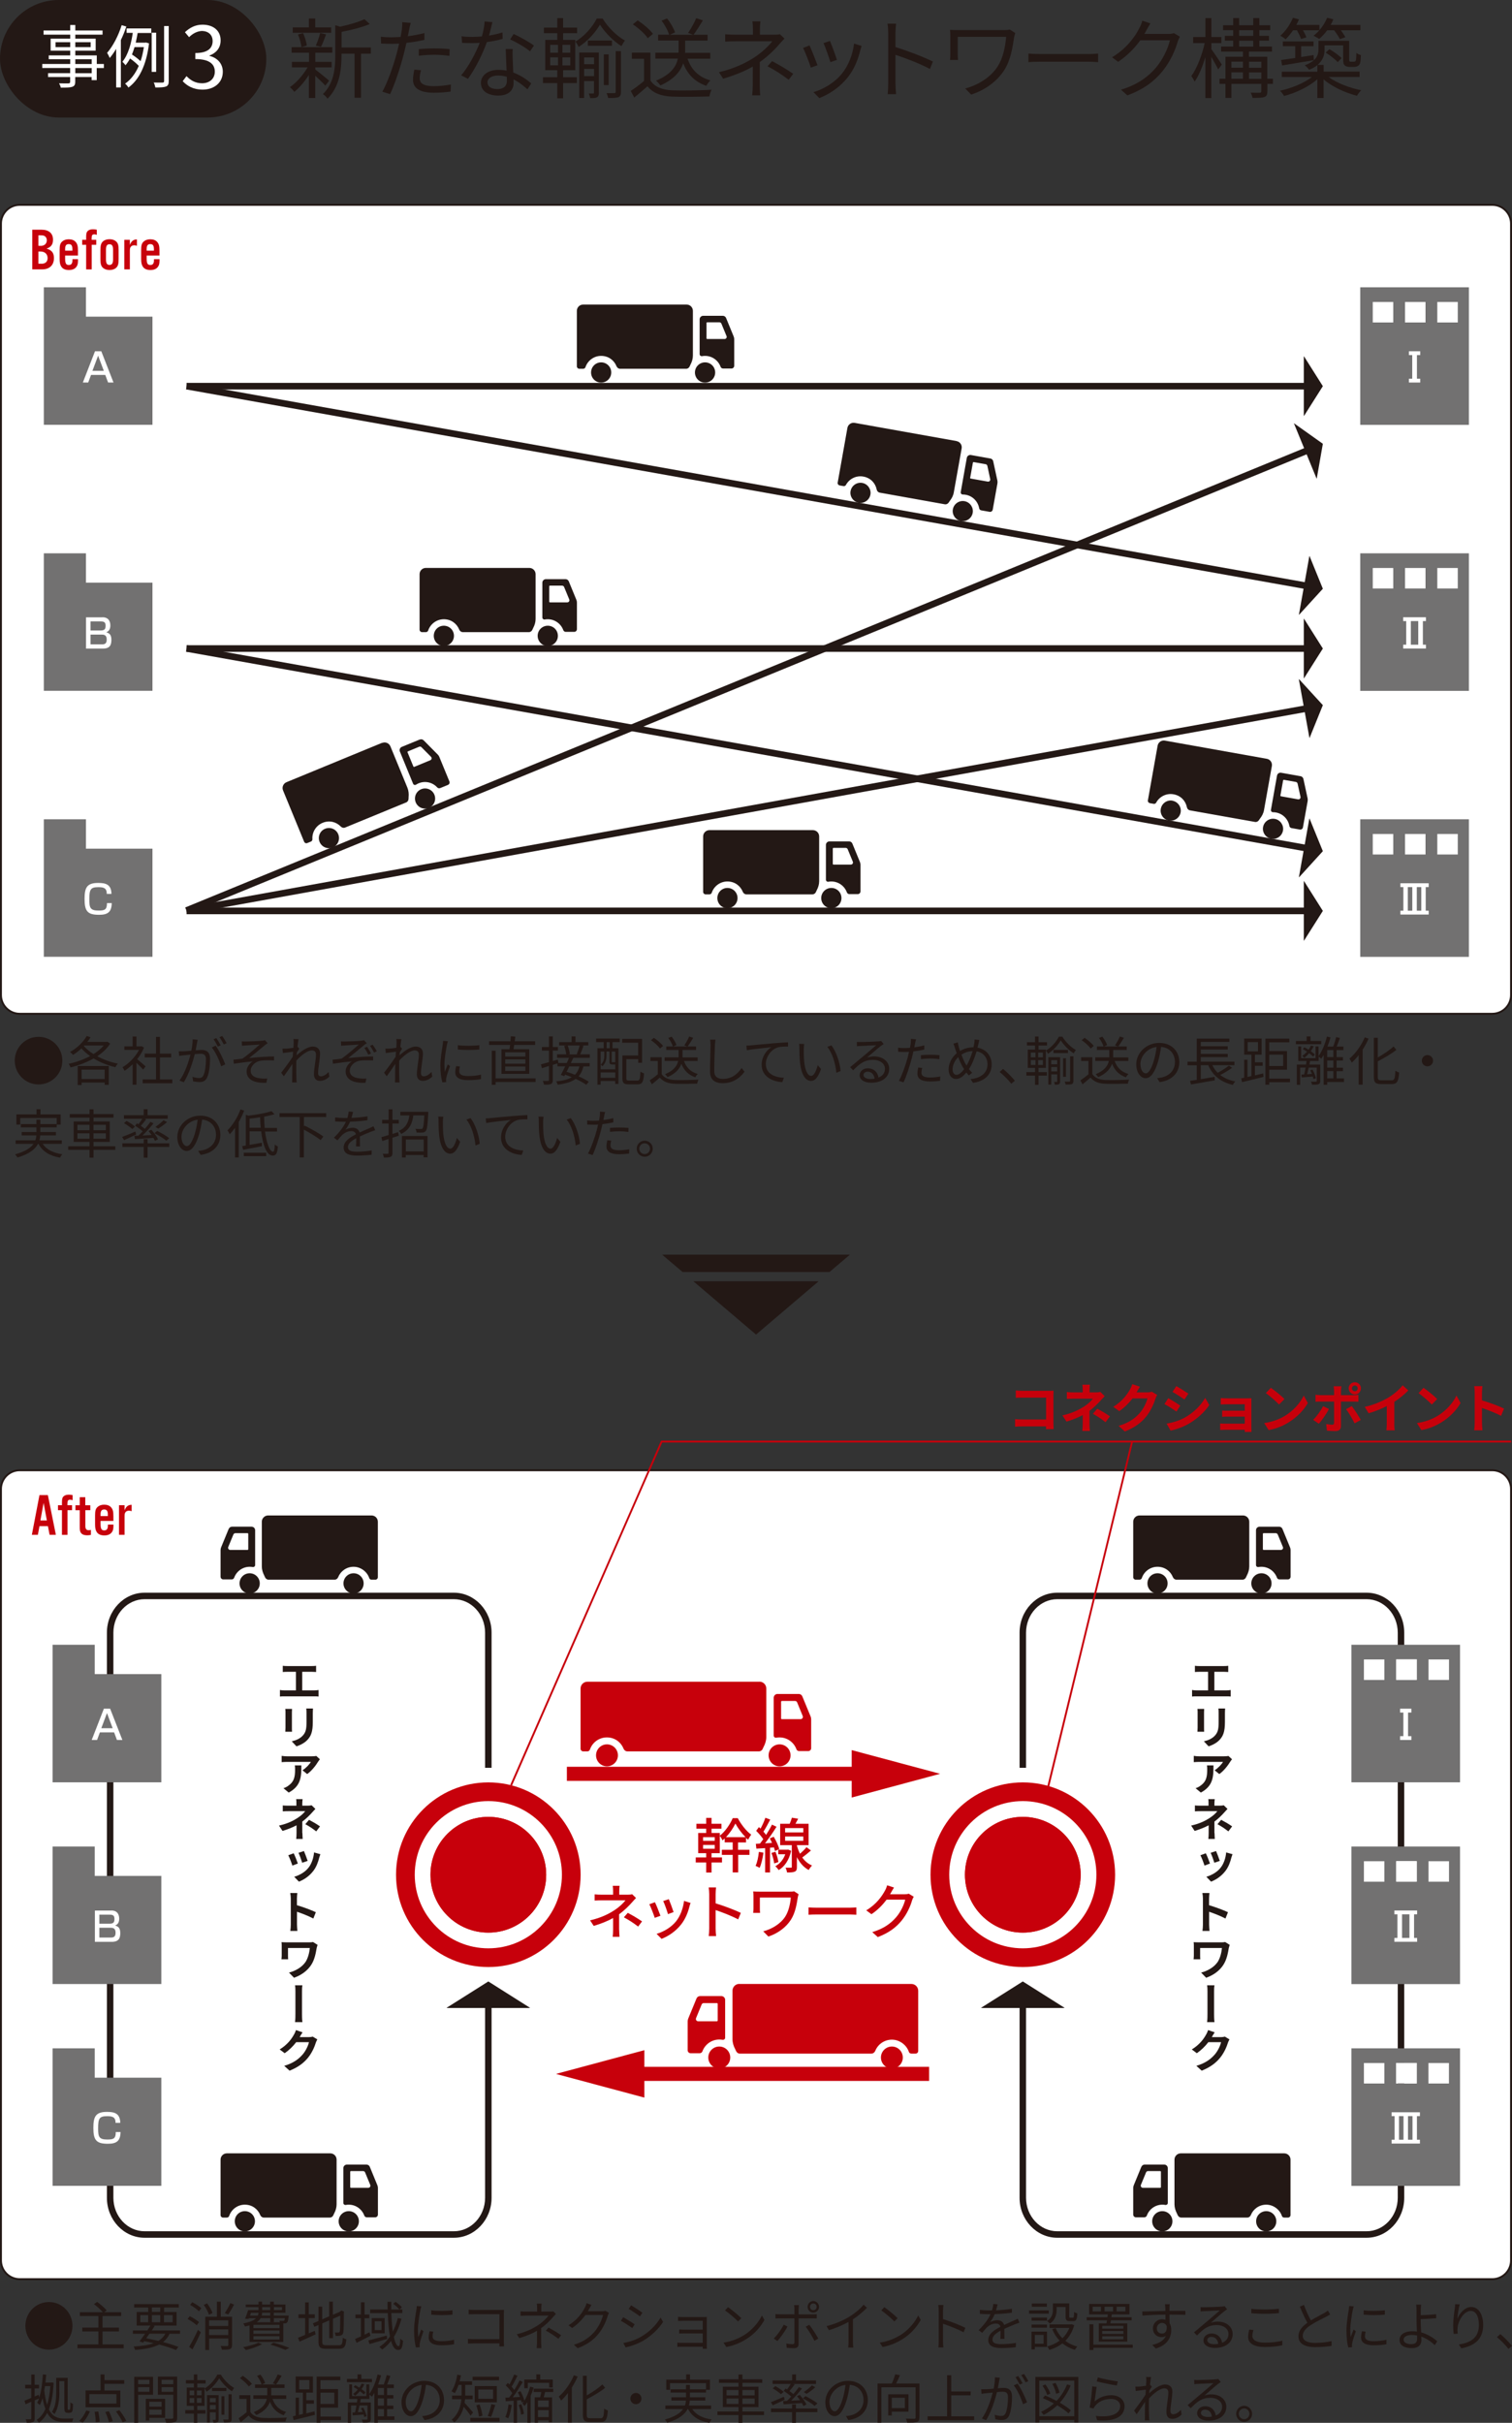 <?xml version="1.0" encoding="UTF-8"?><svg xmlns="http://www.w3.org/2000/svg" viewBox="0 0 228.69 366.34"><rect x="0" y="0" width="228.69" height="366.34" fill="#333333" stroke="none"/><defs><style>.cls-1{fill:#fff;}.cls-2{fill:#c7000b;}.cls-3,.cls-4{fill:#231815;}.cls-5{fill:#727171;}.cls-4,.cls-6{mix-blend-mode:multiply;}.cls-7{isolation:isolate;}</style></defs><g class="cls-7"><g id="_レイヤー_2"><g id="_レイヤー_1-2"><g><g><g class="cls-6"><path class="cls-3" d="M49.19,12.94c-.28-.33-.95-.98-1.51-1.49v3.37h-.96v-3.49c-.65,1.02-1.47,1.98-2.21,2.56-.16-.23-.45-.54-.66-.72,.95-.62,2-1.82,2.67-2.98h-2.37v-.83h2.59v-1.39h-2.63v-.84h6.15v.84h-2.57v1.39h2.47v.83h-2.47v.32c.5,.37,1.79,1.42,2.09,1.7l-.58,.73Zm.9-7.98h-5.81v-.82h2.44v-1.34h.96v1.34h2.41v.82Zm-4.5,2.16c-.05-.52-.27-1.31-.52-1.91l.77-.2c.28,.6,.5,1.38,.57,1.88l-.82,.23Zm2.17-.21c.24-.53,.54-1.35,.66-1.92l.9,.21c-.25,.66-.52,1.41-.77,1.88l-.79-.17Zm8.33,1.21h-1.49v6.66h-.97v-6.66h-1.98v.33c0,1.98-.25,4.63-2.11,6.47-.12-.21-.48-.56-.7-.69,1.68-1.64,1.87-3.94,1.87-5.79V3.81l.72,.23c1.35-.29,2.84-.72,3.69-1.14l.8,.73c-1.13,.5-2.78,.9-4.26,1.19v2.36h4.43v.93Z"/><path class="cls-3" d="M64.19,6.03c-.86,.2-1.8,.35-2.72,.45-.12,.57-.27,1.18-.41,1.74-.48,1.88-1.37,4.59-2.06,6.02l-1.17-.38c.78-1.35,1.71-4.02,2.2-5.88,.12-.44,.22-.91,.33-1.39-.42,.03-.82,.04-1.19,.04-.58,0-1.06-.03-1.53-.05l-.04-1.03c.62,.08,1.1,.09,1.58,.09,.44,0,.9-.03,1.41-.05,.09-.48,.16-.89,.2-1.15,.04-.37,.07-.81,.04-1.09l1.29,.11c-.09,.29-.19,.78-.24,1.05l-.2,.97c.85-.11,1.71-.27,2.51-.48v1.05Zm-.52,4.6c-.12,.44-.19,.85-.19,1.18,0,.62,.29,1.22,2.16,1.22,.85,0,1.76-.11,2.56-.25l-.04,1.07c-.7,.09-1.58,.17-2.53,.17-2.07,0-3.16-.64-3.16-1.94,0-.5,.08-1,.2-1.55l.99,.09Zm-.33-3.2c.69-.07,1.55-.11,2.4-.11,.76,0,1.56,.03,2.27,.11l-.03,1.01c-.66-.08-1.45-.16-2.21-.16-.82,0-1.62,.05-2.43,.15v-.99Z"/><path class="cls-3" d="M76.01,5.88c-.69,.2-1.51,.37-2.37,.48-.65,1.86-1.82,4.14-2.86,5.56l-1.03-.53c1.1-1.27,2.21-3.37,2.81-4.91-.38,.03-.77,.04-1.15,.04-.49,0-1.03-.01-1.52-.04l-.08-.99c.49,.07,1.05,.09,1.62,.09,.46,0,.96-.03,1.46-.07,.2-.73,.38-1.56,.41-2.27l1.18,.11c-.13,.48-.3,1.27-.52,2.03,.69-.11,1.38-.26,2.04-.48l.03,.98Zm1.54,1.53c-.04,.54-.03,.93-.01,1.42,.01,.48,.07,1.34,.09,2.14,1.13,.41,2.04,1.06,2.72,1.64l-.57,.9c-.56-.5-1.26-1.09-2.11-1.5,.01,.2,.01,.38,.01,.53,0,1.05-.69,1.91-2.31,1.91-1.45,0-2.63-.6-2.63-1.9,0-1.21,1.14-1.99,2.63-1.99,.44,0,.86,.04,1.25,.12-.04-1.07-.11-2.36-.13-3.27h1.06Zm-.89,4.2c-.41-.12-.86-.19-1.33-.19-.97,0-1.6,.44-1.6,1.03s.49,1.02,1.51,1.02c1.07,0,1.43-.6,1.43-1.25,0-.17,0-.38-.01-.62Zm3.5-3.85c-.7-.6-2.12-1.41-3-1.8l.52-.82c.96,.42,2.45,1.27,3.08,1.75l-.6,.88Z"/><path class="cls-3" d="M85.17,11.68h2.08v.88h-2.08v2.31h-.88v-2.31h-2.17v-.88h2.17v-1.06h-1.82V6.03h1.82v-1.01h-2.02v-.85h2.02v-1.43h.88v1.43h2.12v.85h-2.12v1.01h1.84v4.59h-1.84v1.06Zm-1.95-3.71h1.18v-1.19h-1.18v1.19Zm0,1.91h1.18v-1.21h-1.18v1.21Zm3.04-3.1h-1.19v1.19h1.19v-1.19Zm0,1.9h-1.19v1.21h1.19v-1.21Zm4.88-5.88c.82,1.34,2.15,2.65,3.38,3.33-.17,.21-.38,.58-.53,.85-1.22-.77-2.51-2.08-3.25-3.26-.66,1.17-1.87,2.52-3.21,3.37-.11-.24-.33-.58-.49-.81,1.34-.78,2.6-2.23,3.22-3.47h.88Zm-.56,11.22c0,.34-.07,.56-.28,.69-.23,.13-.54,.13-1.04,.13-.01-.19-.12-.5-.2-.7h.66c.09,0,.12-.04,.12-.13v-1.75h-1.5v2.56h-.73V7.94h2.96v6.07Zm-2.23-5.33v1.02h1.5v-1.02h-1.5Zm1.5,2.82v-1.1h-1.5v1.1h1.5Zm2.71-4.59h-3.65v-.79h3.65v.79Zm-.5,5.94h-.73v-4.64h.73v4.64Zm1.05-5.13h.81v6.17c0,.42-.09,.65-.38,.8-.32,.11-.78,.12-1.55,.12-.04-.2-.15-.53-.25-.74,.54,.01,1.04,.01,1.18,0,.15-.01,.2-.04,.2-.19V7.73Z"/><path class="cls-3" d="M98.38,12.17c.62,.97,1.78,1.42,3.3,1.49,1.45,.05,4.39,.01,5.94-.09-.11,.24-.28,.7-.32,1.01-1.45,.05-4.16,.08-5.62,.03-1.72-.07-2.9-.54-3.75-1.56-.64,.56-1.3,1.13-2,1.7l-.53-1c.61-.4,1.35-.95,2.01-1.51v-3.35h-1.84v-.93h2.81v4.23Zm-.41-6.4c-.41-.64-1.39-1.51-2.25-2.09l.73-.6c.85,.56,1.86,1.41,2.31,2.04l-.78,.65Zm6.02,3.1c.56,1.66,1.68,2.79,3.46,3.29-.23,.2-.49,.57-.62,.82-1.72-.6-2.84-1.72-3.49-3.41-.41,1.19-1.35,2.41-3.46,3.35-.13-.2-.44-.54-.65-.73,2.29-.93,3.06-2.19,3.3-3.33h-3.41v-.89h3.51c.01-.13,.01-.25,.01-.37v-1.47h-3.1v-.88h1.66c-.16-.6-.65-1.49-1.14-2.13l.83-.33c.52,.64,1.02,1.51,1.21,2.11l-.8,.36h5.72v.88h-3.39v1.49c0,.12,0,.24-.01,.36h3.81v.89h-3.43Zm2.32-5.79c-.46,.76-.99,1.63-1.43,2.19l-.81-.29c.42-.61,.97-1.56,1.23-2.23l1.01,.33Z"/><path class="cls-3" d="M118.66,5.82c-.24,.25-.53,.56-.74,.8-.66,.8-1.78,1.91-3,2.76,0,1.09-.01,2.68-.01,3.57,0,.46,.04,1.05,.07,1.46h-1.21c.05-.38,.08-.99,.08-1.46,0-.77,.01-1.99,.01-2.89-1.23,.72-2.69,1.3-4.48,1.84l-.64-.98c2.51-.6,4.16-1.47,5.37-2.25,1.18-.77,2.24-1.8,2.69-2.43h-5.5c-.46,0-1.22,.03-1.62,.05v-1.11c.41,.05,1.15,.07,1.6,.07h2.6v-.85c0-.37-.03-.88-.08-1.17h1.22c-.05,.29-.08,.8-.08,1.17v.85h2.19c.3,0,.61-.01,.83-.08l.69,.66Zm-1.88,3.42c1.25,.68,1.96,1.09,3.2,1.92l-.69,.9c-1.15-.85-1.95-1.38-3.2-2.04l.69-.78Z"/><path class="cls-3" d="M123.65,9.86l-1.01,.37c-.2-.69-.92-2.52-1.18-2.98l.98-.38c.27,.57,.96,2.31,1.21,3Zm6.67-2.92c-.09,.28-.15,.49-.2,.66-.36,1.46-.93,2.88-1.88,4.07-1.22,1.55-2.84,2.59-4.32,3.16l-.88-.9c1.54-.44,3.22-1.45,4.31-2.81,.94-1.15,1.63-2.84,1.83-4.53l1.14,.36Zm-3.75,2.12l-.98,.34c-.15-.6-.76-2.28-1.03-2.88l.97-.33c.23,.53,.88,2.28,1.05,2.86Z"/><path class="cls-3" d="M140.65,10.43c-1.45-.78-3.74-1.67-5.21-2.13v4.38c.01,.42,.04,1.13,.09,1.56h-1.27c.05-.42,.08-1.07,.08-1.56V4.96c0-.37-.03-.97-.11-1.38h1.3c-.04,.41-.09,.98-.09,1.38v2.16c1.75,.53,4.26,1.49,5.66,2.19l-.45,1.13Z"/><path class="cls-3" d="M153.56,4.99c-.05,.13-.15,.49-.17,.61-.24,1.58-.52,3.46-1.47,4.96-1.07,1.7-2.89,3.05-5.03,3.74l-.9-.92c1.95-.52,3.85-1.67,4.93-3.37,.76-1.18,1.13-2.88,1.26-4.44h-7.32v2.65c0,.2,.01,.53,.04,.85h-1.21c.04-.32,.05-.6,.05-.85v-2.82c0-.3-.01-.6-.05-.89,.36,.03,.85,.04,1.42,.04h6.8c.29,0,.61-.03,.83-.08l.81,.52Z"/><path class="cls-3" d="M155.55,8.1c.4,.03,1.1,.07,1.84,.07h7.27c.66,0,1.14-.04,1.43-.07v1.3c-.27-.01-.82-.07-1.42-.07h-7.28c-.73,0-1.43,.03-1.84,.07v-1.3Z"/><path class="cls-3" d="M178.46,5.55c-.11,.19-.24,.49-.32,.7-.36,1.33-1.17,3.13-2.35,4.56-1.21,1.47-2.78,2.69-5.28,3.61l-.96-.86c2.43-.72,4.08-1.92,5.29-3.33,1.03-1.22,1.84-2.93,2.11-4.14h-4.48c-.79,1.11-1.91,2.29-3.35,3.26l-.92-.69c2.29-1.37,3.59-3.29,4.16-4.48,.15-.23,.33-.7,.41-1.05l1.23,.41c-.22,.34-.46,.78-.6,1.03-.09,.19-.2,.37-.32,.56h3.61c.36,0,.65-.04,.86-.12l.89,.53Z"/><path class="cls-3" d="M184.24,10.48c-.19-.42-.65-1.23-1.03-1.88v6.23h-.9v-6.19c-.44,1.45-1.01,2.84-1.62,3.7-.11-.25-.34-.62-.5-.85,.82-1.1,1.63-3.17,2.02-4.97h-1.75v-.92h1.86V2.74h.9v2.86h1.51v.92h-1.51v.92c.37,.49,1.35,1.96,1.58,2.32l-.54,.73Zm8.3,2.2h-.85v1.13c0,.46-.09,.72-.45,.86-.34,.13-.91,.13-1.79,.13-.04-.23-.17-.57-.28-.79,.64,.03,1.21,.01,1.39,.01,.16-.01,.21-.07,.21-.23v-1.11h-4.52v2.12h-.9v-2.12h-.9v-.77h.9v-3.33h2.65v-.78h-3.31v-.76h1.83v-.89h-1.26v-.73h1.26v-.86h-1.53v-.74h1.53v-1.09h.9v1.09h2.13v-1.09h.93v1.09h1.64v.74h-1.64v.86h1.45v.73h-1.45v.89h1.91v.76h-3.49v.78h2.78v3.33h.85v.77Zm-6.29-3.36v.92h1.75v-.92h-1.75Zm0,2.59h1.75v-.97h-1.75v.97Zm1.17-6.48h2.13v-.86h-2.13v.86Zm0,1.62h2.13v-.89h-2.13v.89Zm1.49,2.28v.92h1.87v-.92h-1.87Zm1.87,2.59v-.97h-1.87v.97h1.87Z"/><path class="cls-3" d="M200.96,11.65c1.22,.9,3.18,1.66,4.92,1.99-.21,.2-.49,.58-.64,.84-1.76-.44-3.78-1.37-5.05-2.48v2.82h-.94v-2.84c-1.29,1.14-3.29,2.09-5.04,2.53-.13-.25-.41-.61-.62-.79,1.71-.36,3.63-1.14,4.83-2.07h-4.55v-.81h5.38v-.99c-.32,.27-.73,.49-1.26,.7-.12-.2-.46-.54-.64-.68,1.76-.65,2.07-1.54,2.07-2.39v-1.31h4.64v2.68c0,.24,0,.38,.07,.44,.04,.03,.11,.04,.21,.04h.34c.11,0,.21,0,.27-.04,.07-.03,.12-.12,.15-.28s.04-.53,.05-1.02c.16,.16,.45,.28,.68,.34-.01,.5-.05,1.06-.13,1.25-.07,.2-.2,.34-.37,.42-.13,.09-.4,.12-.6,.12h-.61c-.26,0-.56-.07-.73-.23-.19-.17-.24-.38-.24-1.09v-1.94h-2.81v.65c0,.78-.23,1.62-1.07,2.31h.93v1.01h5.44v.81h-4.67Zm-5.38-7.08c-.36,.52-.74,.99-1.13,1.37-.17-.16-.57-.41-.8-.54,.78-.68,1.5-1.7,1.9-2.71l.92,.24c-.12,.28-.25,.56-.4,.84h3.49v.79c.49-.54,.9-1.21,1.17-1.87l.94,.23c-.12,.29-.26,.57-.41,.85h4.5v.81h-2.96c.28,.36,.54,.76,.68,1.05l-.83,.29c-.16-.37-.52-.89-.86-1.34h-1.05c-.38,.5-.79,.96-1.22,1.31-.19-.15-.62-.37-.85-.49,.32-.24,.61-.52,.89-.82h-2.49c.23,.37,.42,.78,.52,1.07l-.81,.24c-.11-.34-.36-.86-.61-1.31h-.57Zm-1.8,4.5c.58-.08,1.33-.19,2.12-.3v-1.78h-1.87v-.72h4.64v.72h-1.87v1.63c.61-.09,1.25-.19,1.88-.29l.04,.77c-1.72,.29-3.5,.57-4.8,.8l-.15-.82Zm7.29-1.63c.66,.37,1.46,.94,1.84,1.35l-.58,.6c-.38-.42-1.17-1.03-1.82-1.43l.56-.52Z"/></g><rect class="cls-4" x="0" y="0" width="40.28" height="17.77" rx="8.89" ry="8.89"/><g><path class="cls-1" d="M15.7,10.29h-1.07v1.83h-.77v-.47h-2.48v.71c0,.48-.14,.65-.46,.77-.32,.11-.86,.12-1.72,.12-.04-.2-.17-.48-.27-.65,.62,.02,1.24,.01,1.42,.01,.2-.01,.26-.07,.26-.25v-.71h-3.34v-.59h3.34v-.78H6.39v-.61h4.23v-.72h-3.25v-.57h3.25v-.72h-2.96v-1.82h2.96v-.6H6.59v-.63h4.03v-.83h.77v.83h4.12v.63h-4.12v.6h3.08v1.82h-3.08v.72h3.25v1.29h1.07v.61Zm-5.08-3.17v-.74h-2.22v.74h2.22Zm.77-.74v.74h2.32v-.74h-2.32Zm0,3.3h2.48v-.72h-2.48v.72Zm2.48,.61h-2.48v.78h2.48v-.78Z"/><path class="cls-1" d="M19.11,4.01c-.23,.69-.51,1.39-.83,2.05v7.16h-.71V7.39c-.31,.51-.63,.97-.97,1.38-.07-.19-.28-.59-.4-.78,.89-1.02,1.71-2.6,2.2-4.18l.71,.2Zm.04,.29h3.73v.69h-2.06c-.08,.48-.18,.96-.29,1.46h1.43l.13-.02,.45,.13c-.4,3.34-1.54,5.54-3.12,6.68-.09-.18-.34-.48-.5-.59,.85-.59,1.55-1.49,2.07-2.69-.32-.34-.85-.79-1.32-1.12-.2,.38-.43,.72-.69,1.03-.1-.16-.32-.4-.47-.53,.91-1.09,1.36-2.87,1.57-4.37h-.93v-.69Zm1.2,2.82c-.11,.38-.25,.76-.39,1.12,.46,.3,.97,.69,1.3,1.01,.22-.63,.38-1.34,.5-2.13h-1.41Zm3.27,3.75h-.68V4.94h.68v5.93Zm1.9-6.93V12.25c0,.48-.1,.7-.41,.83-.29,.12-.8,.15-1.61,.15-.04-.2-.13-.54-.25-.75,.62,.02,1.17,.01,1.33,.01,.18-.01,.24-.06,.24-.24V3.94h.7Z"/><path class="cls-1" d="M27.62,12.29l.59-.78c.56,.58,1.28,1.08,2.35,1.08,1.12,0,1.93-.67,1.93-1.76s-.76-1.9-2.95-1.9v-.91c1.95,0,2.62-.79,2.62-1.81,0-.92-.62-1.5-1.6-1.53-.76,.03-1.43,.41-1.96,.94l-.63-.75c.71-.66,1.55-1.14,2.65-1.14,1.59,0,2.75,.85,2.75,2.38,0,1.15-.68,1.91-1.69,2.29v.05c1.12,.26,2.02,1.11,2.02,2.4,0,1.69-1.36,2.7-3.04,2.7-1.49,0-2.42-.62-3.04-1.29Z"/></g></g><g><g><rect class="cls-1" x=".15" y="30.97" width="228.4" height="122.31" rx="2.83" ry="2.83"/><path class="cls-3" d="M225.71,153.43H2.98c-1.64,0-2.98-1.34-2.98-2.98V33.81c0-1.64,1.34-2.98,2.98-2.98H225.71c1.64,0,2.98,1.34,2.98,2.98v116.64c0,1.64-1.34,2.98-2.98,2.98ZM2.98,31.12c-1.48,0-2.69,1.21-2.69,2.69v116.64c0,1.48,1.21,2.69,2.69,2.69H225.71c1.48,0,2.69-1.21,2.69-2.69V33.81c0-1.48-1.21-2.69-2.69-2.69H2.98Z"/></g><g><path class="cls-2" d="M4.88,34.73h1.39c1.12,0,1.75,.55,1.75,1.52,0,.71-.31,1.13-.99,1.34,.81,.23,1.13,.65,1.13,1.44,0,1.06-.67,1.7-1.78,1.7h-1.5v-6Zm1.26,2.45c.57,0,.94-.33,.94-.85,0-.22-.08-.42-.23-.56-.15-.14-.34-.19-.69-.19h-.35v1.59h.33Zm.13,2.7c.59,0,.93-.31,.93-.85,0-.6-.41-1-1.06-1h-.33v1.84h.47Z"/><path class="cls-2" d="M9.85,38.64v.4c0,.78,.13,1.03,.57,1.03,.26,0,.43-.13,.5-.38,.03-.1,.04-.18,.04-.5h.84c0,.61-.04,.81-.17,1.04-.22,.4-.64,.6-1.21,.6-.51,0-.9-.16-1.12-.47-.2-.28-.28-.61-.28-1.21v-1.33c0-.71,.08-1.01,.36-1.28,.24-.23,.59-.36,1.02-.36,.46,0,.82,.14,1.05,.41,.25,.29,.34,.61,.34,1.31v.74h-1.94Zm1.1-.98c0-.53-.16-.75-.55-.75s-.55,.22-.55,.75v.24h1.1v-.24Z"/><path class="cls-2" d="M14.57,37.01h-.7v3.73h-.84v-3.73h-.6v-.75h.6v-.42c0-.54,.06-.76,.28-.95,.18-.15,.42-.22,.77-.22,.19,0,.33,.02,.56,.06v.78c-.23-.07-.26-.08-.38-.08-.3,0-.4,.14-.4,.59v.24h.7v.75Z"/><path class="cls-2" d="M17.94,39.19c0,.7-.08,1.01-.35,1.28-.24,.23-.59,.36-1.02,.36s-.78-.13-1.03-.36c-.26-.27-.35-.58-.35-1.28v-1.38c0-.7,.09-1.01,.35-1.28,.24-.23,.59-.36,1.03-.36s.77,.13,1.02,.36c.27,.27,.35,.58,.35,1.28v1.38Zm-1.91,.05c0,.57,.16,.82,.53,.82s.54-.25,.54-.82v-1.49c0-.58-.16-.82-.54-.82s-.53,.25-.53,.82v1.49Z"/><path class="cls-2" d="M19.64,36.27v.77c.22-.59,.55-.84,1.07-.84v.97c-.16-.06-.27-.08-.41-.08-.23,0-.41,.08-.52,.23-.12,.15-.14,.3-.14,.72v2.69h-.84v-4.47h.84Z"/><path class="cls-2" d="M22.18,38.64v.4c0,.78,.13,1.03,.57,1.03,.26,0,.43-.13,.5-.38,.03-.1,.04-.18,.04-.5h.84c0,.61-.04,.81-.17,1.04-.22,.4-.64,.6-1.21,.6-.51,0-.9-.16-1.12-.47-.2-.28-.28-.61-.28-1.21v-1.33c0-.71,.08-1.01,.36-1.28,.24-.23,.59-.36,1.02-.36,.46,0,.82,.14,1.05,.41,.25,.29,.34,.61,.34,1.31v.74h-1.94Zm1.1-.98c0-.53-.16-.75-.55-.75s-.55,.22-.55,.75v.24h1.1v-.24Z"/></g><path class="cls-3" d="M109.32,47.75h-2.96c-.3,0-.54,.24-.54,.54v5.26c0,.19,.18,.33,.37,.3,.14-.03,.29-.04,.45-.04,1.08,0,2,.69,2.35,1.65,.06,.16,.21,.26,.38,.26h1.27c.22,0,.41-.18,.41-.41v-4.03c0-.14-.03-.28-.08-.4l-1.15-2.8c-.08-.2-.28-.33-.49-.33Zm-2.46,3.4v-2.31c0-.06,.05-.11,.11-.11h1.84c.13,0,.25,.08,.3,.2l.78,1.89c.09,.21-.07,.44-.3,.44h-2.62c-.06,0-.11-.05-.11-.11Zm-3.01-5.1h-15.65c-.52,0-.95,.42-.95,.95v8.39c0,.2,.17,.37,.37,.37h.58c.16,0,.3-.1,.35-.24,.33-.99,1.27-1.71,2.37-1.71s1.96,.65,2.33,1.57c.09,.22,.3,.38,.54,.38h9.99c.24,0,.45-.15,.54-.38,.03-.08,.07-.16,.11-.24,.23-.43,.37-.89,.37-1.38v-6.76c0-.52-.42-.95-.95-.95h0Zm-12.93,8.74c-.84,0-1.52,.68-1.52,1.53s.68,1.53,1.52,1.53,1.53-.68,1.53-1.53-.68-1.53-1.53-1.53h0Zm15.72,0c-.84,0-1.53,.68-1.53,1.53s.68,1.53,1.53,1.53,1.53-.68,1.53-1.53-.68-1.53-1.53-1.53h0Z"/><path class="cls-3" d="M149.76,69.32l-2.91-.52c-.29-.05-.57,.14-.62,.43l-.92,5.18c-.03,.19,.12,.36,.31,.36,.15,0,.3,.01,.45,.04,1.07,.19,1.85,1.03,2.03,2.04,.03,.17,.16,.29,.33,.32l1.25,.22c.22,.04,.43-.11,.47-.33l.71-3.96c.02-.14,.02-.28,0-.41l-.64-2.96c-.05-.21-.22-.37-.43-.41Zm-3.02,2.92l.41-2.28c.01-.06,.07-.1,.12-.09l1.81,.32c.13,.02,.23,.12,.26,.25l.43,2c.05,.22-.14,.42-.37,.38l-2.58-.46c-.06-.01-.1-.07-.09-.12Zm-2.06-5.55l-15.41-2.75c-.52-.09-1.01,.25-1.1,.77l-1.47,8.26c-.04,.2,.1,.39,.3,.43l.57,.1c.15,.03,.31-.04,.38-.18,.5-.92,1.55-1.46,2.64-1.26s1.81,.98,2.01,1.96c.05,.24,.23,.43,.47,.47l9.83,1.76c.24,.04,.47-.07,.6-.28,.05-.08,.1-.15,.15-.22,.3-.38,.53-.81,.61-1.29l1.19-6.66c.09-.52-.25-1.01-.77-1.1h0Zm-14.26,6.33c-.83-.15-1.62,.41-1.77,1.23s.41,1.62,1.23,1.77,1.62-.41,1.77-1.23-.41-1.62-1.23-1.77h0Zm15.47,2.76c-.83-.15-1.62,.41-1.77,1.23s.41,1.62,1.23,1.77,1.62-.41,1.77-1.23-.41-1.62-1.23-1.77h0Z"/><path class="cls-3" d="M196.68,117.36l-2.91-.52c-.29-.05-.57,.14-.62,.43l-.92,5.18c-.03,.19,.12,.36,.31,.36,.15,0,.3,.01,.45,.04,1.07,.19,1.85,1.03,2.03,2.04,.03,.17,.16,.29,.33,.32l1.25,.22c.22,.04,.43-.11,.47-.33l.71-3.96c.02-.14,.02-.28,0-.41l-.64-2.96c-.05-.21-.22-.37-.43-.41Zm-3.02,2.92l.41-2.28c.01-.06,.07-.1,.12-.09l1.81,.32c.13,.02,.23,.12,.26,.25l.44,2c.05,.22-.14,.42-.37,.38l-2.58-.46c-.06-.01-.1-.07-.09-.12Zm-2.06-5.55l-15.41-2.75c-.52-.09-1.01,.25-1.1,.77l-1.47,8.26c-.04,.2,.1,.39,.3,.43l.57,.1c.15,.03,.31-.04,.38-.18,.5-.92,1.55-1.46,2.64-1.26s1.81,.98,2.01,1.96c.05,.24,.23,.43,.47,.47l9.83,1.75c.24,.04,.47-.07,.6-.28,.05-.08,.1-.15,.15-.22,.3-.38,.53-.81,.61-1.29l1.19-6.66c.09-.52-.25-1.01-.77-1.1h0Zm-14.26,6.33c-.83-.15-1.62,.41-1.77,1.24s.41,1.62,1.23,1.77,1.62-.41,1.77-1.23-.41-1.62-1.24-1.77h0Zm15.47,2.76c-.83-.15-1.62,.41-1.77,1.23s.41,1.62,1.24,1.77,1.62-.41,1.77-1.23-.41-1.62-1.23-1.77h0Z"/><path class="cls-3" d="M85.53,87.57h-2.96c-.3,0-.54,.24-.54,.54v5.26c0,.19,.18,.33,.37,.3,.14-.03,.29-.04,.45-.04,1.08,0,2,.69,2.35,1.65,.06,.16,.21,.26,.38,.26h1.27c.22,0,.41-.18,.41-.41v-4.03c0-.14-.03-.28-.08-.4l-1.15-2.8c-.08-.2-.28-.33-.49-.33Zm-2.46,3.4v-2.31c0-.06,.05-.11,.11-.11h1.84c.13,0,.25,.08,.3,.2l.78,1.89c.09,.21-.07,.44-.3,.44h-2.62c-.06,0-.11-.05-.11-.11Zm-3.01-5.1h-15.65c-.52,0-.95,.42-.95,.95v8.39c0,.2,.17,.37,.37,.37h.58c.16,0,.3-.1,.35-.24,.33-.99,1.27-1.71,2.37-1.71s1.96,.65,2.33,1.57c.09,.22,.3,.38,.54,.38h9.99c.24,0,.45-.15,.54-.38,.03-.08,.07-.16,.11-.24,.23-.43,.37-.89,.37-1.38v-6.76c0-.52-.42-.95-.95-.95h0Zm-12.93,8.74c-.84,0-1.52,.68-1.52,1.53s.68,1.53,1.52,1.53,1.53-.68,1.53-1.53-.68-1.53-1.53-1.53h0Zm15.72,0c-.84,0-1.53,.68-1.53,1.53s.68,1.53,1.53,1.53,1.53-.68,1.53-1.53-.68-1.53-1.53-1.53h0Z"/><path class="cls-3" d="M63.5,111.81l-2.73,1.12c-.27,.11-.4,.43-.29,.7l2,4.87c.07,.18,.29,.24,.45,.14,.12-.08,.26-.15,.4-.21,1-.41,2.11-.13,2.8,.63,.11,.12,.29,.16,.45,.1l1.17-.48c.21-.09,.31-.32,.22-.53l-1.53-3.72c-.05-.13-.13-.24-.23-.34l-2.13-2.15c-.15-.15-.38-.2-.58-.12Zm-.98,4.08l-.88-2.14c-.02-.05,0-.12,.06-.14l1.7-.7c.12-.05,.26-.02,.35,.07l1.44,1.45c.16,.16,.11,.44-.11,.52l-2.42,1c-.05,.02-.12,0-.14-.06Zm-4.72-3.58l-14.47,5.96c-.48,.2-.72,.75-.52,1.24l3.19,7.76c.08,.19,.29,.28,.48,.2l.54-.22c.14-.06,.24-.2,.23-.36-.07-1.04,.53-2.06,1.55-2.48s2.06-.14,2.75,.57c.17,.17,.42,.24,.64,.15l9.24-3.8c.22-.09,.36-.31,.36-.55,0-.09,0-.18,.01-.26,.05-.48,0-.97-.18-1.42l-2.57-6.25c-.2-.48-.75-.72-1.24-.52h0Zm-8.63,13c-.78,.32-1.15,1.21-.83,1.99s1.21,1.15,1.99,.83,1.15-1.21,.83-1.99-1.21-1.15-1.99-.83h0Zm14.54-5.98c-.78,.32-1.15,1.21-.83,1.99s1.21,1.15,1.99,.83,1.15-1.21,.83-1.99-1.21-1.15-1.99-.83h0Z"/><path class="cls-3" d="M128.42,127.22h-2.96c-.3,0-.54,.24-.54,.54v5.26c0,.19,.18,.33,.37,.3,.14-.03,.29-.04,.45-.04,1.08,0,2,.69,2.35,1.65,.06,.16,.21,.26,.38,.26h1.27c.22,0,.41-.18,.41-.41v-4.03c0-.14-.03-.28-.08-.4l-1.15-2.8c-.08-.2-.28-.33-.49-.33Zm-2.46,3.4v-2.31c0-.06,.05-.11,.11-.11h1.84c.13,0,.25,.08,.3,.2l.78,1.89c.09,.21-.07,.44-.3,.44h-2.62c-.06,0-.11-.05-.11-.11Zm-3.01-5.1h-15.65c-.52,0-.95,.42-.95,.95v8.39c0,.2,.17,.37,.37,.37h.58c.16,0,.3-.1,.35-.24,.33-.99,1.27-1.71,2.37-1.71s1.96,.65,2.33,1.57c.09,.22,.3,.38,.54,.38h9.99c.24,0,.45-.15,.54-.38,.03-.08,.07-.16,.11-.24,.23-.43,.37-.89,.37-1.38v-6.76c0-.52-.42-.95-.95-.95h0Zm-12.93,8.74c-.84,0-1.52,.68-1.52,1.53s.68,1.53,1.52,1.53,1.53-.68,1.53-1.53-.68-1.53-1.53-1.53h0Zm15.72,0c-.84,0-1.53,.68-1.53,1.53s.68,1.53,1.53,1.53,1.53-.68,1.53-1.53-.68-1.53-1.53-1.53h0Z"/><g class="cls-6"><path class="cls-3" d="M2.23,160.37c0-1.99,1.61-3.6,3.6-3.6s3.6,1.61,3.6,3.6-1.61,3.6-3.6,3.6-3.6-1.61-3.6-3.6Z"/><path class="cls-3" d="M16.65,157.81c-.46,.74-1.15,1.37-1.94,1.9,.93,.5,2.01,.9,3.12,1.11-.14,.14-.3,.38-.38,.54-1.16-.26-2.29-.72-3.29-1.32-1.1,.62-2.34,1.08-3.49,1.35-.05-.16-.18-.41-.29-.54,1.06-.22,2.21-.62,3.25-1.17-.5-.35-.94-.74-1.31-1.16-.41,.38-.84,.72-1.27,.98-.1-.11-.32-.34-.46-.44,1-.54,1.97-1.44,2.53-2.42l.57,.2c-.14,.24-.3,.48-.48,.7h2.94l.1-.03,.41,.28Zm-4.9,3.37h4.7v2.85h-.62v-.34h-3.49v.37h-.59v-2.88Zm.59,.55v1.42h3.49v-1.42h-3.49Zm.34-3.57c.38,.45,.89,.86,1.46,1.22,.61-.38,1.15-.82,1.55-1.3h-2.95l-.06,.07Z"/><path class="cls-3" d="M21.65,161.72c-.21-.23-.65-.68-1.01-1.02v3.31h-.58v-3.09c-.4,.39-.82,.73-1.22,.99-.06-.15-.22-.42-.31-.54,.95-.55,1.95-1.56,2.5-2.62h-2.22v-.54h1.25v-1.49h.58v1.49h.7l.1-.02,.34,.22c-.25,.62-.62,1.21-1.03,1.74,.37,.3,1.07,.91,1.27,1.09l-.37,.48Zm4.41,1.49v.58h-4.48v-.58h2.02v-3.32h-1.71v-.58h1.71v-2.53h.59v2.53h1.7v.58h-1.7v3.32h1.86Z"/><path class="cls-3" d="M29.9,157.22c-.03,.15-.07,.31-.1,.47-.05,.23-.12,.7-.21,1.12,.37-.03,.7-.06,.89-.06,.71,0,1.29,.28,1.29,1.35,0,.94-.13,2.19-.46,2.85-.26,.53-.65,.66-1.16,.66-.3,0-.68-.06-.94-.11l-.1-.68c.33,.11,.75,.18,.97,.18,.29,0,.52-.06,.69-.41,.26-.53,.38-1.56,.38-2.41,0-.72-.33-.85-.84-.85-.19,0-.5,.02-.85,.06-.29,1.14-.83,2.92-1.66,4.25l-.65-.26c.81-1.08,1.39-2.86,1.66-3.92-.42,.04-.79,.08-1,.1-.19,.02-.51,.06-.71,.1l-.06-.7c.25,0,.45,0,.7,0,.26,0,.72-.05,1.2-.09,.11-.57,.21-1.18,.2-1.72l.75,.07Zm2.72,.9c.5,.64,1.18,2.08,1.45,2.81l-.62,.3c-.24-.82-.86-2.2-1.42-2.85l.58-.27Zm.33,.13c-.16-.32-.43-.81-.65-1.11l.42-.18c.2,.28,.5,.78,.66,1.1l-.44,.19Zm.9-.33c-.18-.34-.44-.8-.66-1.1l.42-.18c.21,.29,.52,.79,.67,1.09l-.43,.19Z"/><path class="cls-3" d="M37.21,157.48c.34,0,1.98-.06,2.43-.12,.18-.02,.34-.05,.43-.08l.41,.46c-.11,.06-.31,.2-.42,.3-.59,.49-1.74,1.44-2.37,1.94,1.2-.13,2.62-.24,3.76-.24v.6c-.78-.04-1.54-.03-2.01,.04-.77,.1-1.52,.76-1.52,1.5,0,.79,.64,1.06,1.36,1.16,.46,.06,.86,.06,1.14,.03l-.13,.65c-1.93,.08-2.99-.53-2.99-1.74,0-.67,.51-1.25,.92-1.49-.85,.07-1.9,.2-2.85,.35l-.06-.61c.42-.04,.96-.11,1.36-.16,.86-.59,2.11-1.69,2.61-2.13-.35,.02-1.73,.1-2.07,.13-.2,.02-.44,.03-.61,.05l-.03-.66c.19,.02,.39,.03,.63,.02Z"/><path class="cls-3" d="M49.83,162.77c-.42,.42-.91,.66-1.46,.66s-.88-.35-.88-1.01c0-.88,.3-2.18,.3-2.95,0-.46-.23-.65-.63-.65-.64,0-1.6,.74-2.33,1.53-.02,.34-.02,.65-.02,.93,0,.72,0,1.2,.03,1.91,0,.14,.02,.34,.04,.48h-.7c0-.11,.02-.34,.02-.47,0-.76,0-1.15,.02-2.03,0-.08,0-.18,0-.3-.38,.58-.9,1.34-1.29,1.87l-.4-.55c.44-.55,1.35-1.78,1.75-2.41,.02-.26,.03-.51,.05-.76-.36,.04-1.05,.14-1.54,.2l-.06-.66c.18,0,.33,0,.52,0,.26-.02,.72-.06,1.13-.13,.02-.38,.04-.66,.04-.74,0-.18,0-.39-.03-.59l.76,.02c-.04,.19-.1,.64-.16,1.19l.04-.02,.23,.28c-.1,.14-.23,.36-.35,.55-.02,.14-.02,.3-.04,.45,.62-.57,1.63-1.33,2.42-1.33,.74,0,1.12,.42,1.12,1.06,0,.79-.3,2.16-.3,2.96,0,.27,.13,.48,.41,.48,.4,0,.82-.26,1.19-.66l.1,.69Z"/><path class="cls-3" d="M52.2,157.48c.34,0,1.97-.06,2.43-.12,.18-.02,.34-.05,.43-.08l.41,.46c-.11,.06-.31,.2-.42,.3-.59,.49-1.73,1.44-2.37,1.94,1.2-.13,2.62-.24,3.75-.24v.6c-.78-.04-1.53-.03-2,.04-.77,.1-1.52,.76-1.52,1.5,0,.79,.64,1.06,1.36,1.16,.46,.06,.86,.06,1.14,.03l-.13,.65c-1.94,.08-3-.53-3-1.74,0-.67,.51-1.25,.93-1.49-.85,.07-1.9,.2-2.85,.35l-.06-.61c.42-.04,.96-.11,1.36-.16,.86-.59,2.11-1.69,2.61-2.13-.34,.02-1.72,.1-2.06,.13-.2,.02-.44,.03-.61,.05l-.03-.66c.19,.02,.39,.03,.63,.02Zm3.92,1.81l-.41,.19c-.17-.35-.37-.71-.6-1.03l.41-.18c.18,.27,.43,.66,.6,1.02Zm.87-.34l-.41,.2c-.18-.34-.39-.72-.62-1.01l.4-.18c.19,.25,.46,.66,.63,1Z"/><path class="cls-3" d="M65.39,162.77c-.42,.42-.91,.66-1.46,.66s-.88-.35-.88-1.01c0-.88,.3-2.18,.3-2.95,0-.46-.23-.65-.63-.65-.64,0-1.6,.74-2.33,1.53-.02,.34-.02,.65-.02,.93,0,.72,0,1.2,.03,1.91,0,.14,.02,.34,.04,.48h-.7c0-.11,.02-.34,.02-.47,0-.76,0-1.15,.02-2.03,0-.08,0-.18,0-.3-.38,.58-.9,1.34-1.29,1.87l-.4-.55c.44-.55,1.35-1.78,1.75-2.41,.02-.26,.03-.51,.05-.76-.36,.04-1.05,.14-1.54,.2l-.06-.66c.18,0,.33,0,.52,0,.26-.02,.72-.06,1.13-.13,.02-.38,.04-.66,.04-.74,0-.18,0-.39-.03-.59l.76,.02c-.04,.19-.1,.64-.16,1.19l.04-.02,.23,.28c-.1,.14-.23,.36-.35,.55-.02,.14-.02,.3-.04,.45,.62-.57,1.63-1.33,2.42-1.33,.74,0,1.12,.42,1.12,1.06,0,.79-.3,2.16-.3,2.96,0,.27,.13,.48,.41,.48,.4,0,.82-.26,1.19-.66l.1,.69Z"/><path class="cls-3" d="M67.75,157.42c-.05,.14-.12,.39-.15,.54-.15,.73-.38,2.14-.38,3.03,0,.38,.02,.7,.06,1.09,.14-.36,.31-.82,.44-1.14l.34,.26c-.2,.56-.49,1.4-.56,1.78-.02,.11-.04,.26-.04,.35l.02,.28-.58,.04c-.16-.56-.29-1.47-.29-2.54,0-1.17,.26-2.53,.35-3.17,.02-.18,.06-.39,.06-.56l.72,.06Zm1.81,3.84c-.07,.29-.1,.51-.1,.73,0,.36,.24,.71,1.33,.71,.71,0,1.32-.06,1.96-.21v.67c-.48,.1-1.14,.16-1.97,.16-1.33,0-1.92-.44-1.92-1.18,0-.29,.06-.6,.13-.94l.58,.06Zm-.31-3.23c.86,.14,2.46,.11,3.25,0v.66c-.85,.09-2.38,.09-3.25,0v-.66Z"/><path class="cls-3" d="M77.06,158.65c.03-.2,.06-.42,.09-.65h-3.18v-.55h3.24c.02-.27,.04-.54,.05-.76l.68,.05c-.02,.23-.06,.47-.09,.71h3.09v.55h-3.17c-.03,.23-.07,.45-.1,.65h2.38v3.72h-4.2v-3.72h1.22Zm3.95,4.95h-6.05v.42h-.58v-5.15h.58v4.18h6.05v.54Zm-1.55-4.49h-3.05v.64h3.05v-.64Zm0,1.07h-3.05v.65h3.05v-.65Zm0,1.08h-3.05v.67h3.05v-.67Z"/><path class="cls-3" d="M86.71,159.95c-.11,.25-.24,.52-.37,.79h2.85v.5h-.95c-.14,.62-.38,1.11-.73,1.5,.6,.26,1.15,.56,1.54,.82l-.38,.46c-.38-.28-.96-.6-1.6-.89-.62,.45-1.5,.72-2.72,.88-.05-.17-.14-.38-.24-.5,1.05-.1,1.82-.3,2.38-.64-.34-.14-.69-.26-1.02-.38l-.12,.22-.52-.18c.19-.35,.43-.82,.66-1.3h-1.18v-.44l-.7,.22v2.28c0,.34-.07,.5-.27,.61-.21,.1-.53,.11-1.06,.1-.02-.14-.1-.41-.18-.57,.36,.02,.69,.02,.79,0,.1,0,.14-.03,.14-.15v-2.1l-1.07,.33-.14-.58c.33-.08,.75-.2,1.21-.34v-1.74h-1.07v-.54h1.07v-1.6h.58v1.6h.78v.54h-.78v1.58l.77-.22,.07,.52h1.27c.13-.27,.24-.54,.34-.79h-1.8v-.52h1.39c-.05-.35-.17-.87-.32-1.27l.38-.08h-1.14v-.5h1.89v-.86h.58v.86h1.94v.5h-1.01l.29,.04c-.16,.45-.34,.96-.5,1.31h1.45v.52h-2.51Zm-.61,1.29c-.14,.29-.27,.57-.41,.82,.41,.12,.84,.27,1.27,.45,.33-.33,.54-.74,.68-1.27h-1.54Zm-.25-3.17c.18,.42,.31,.97,.34,1.3l-.22,.06h1.44l-.18-.03c.15-.36,.34-.92,.45-1.32h-1.83Z"/><path class="cls-3" d="M90.17,157.03h3.56v.54h-1.09v.93h.9v5.39h-.49v-.44h-2.21v.55h-.48v-5.5h.95v-.93h-1.15v-.54Zm.68,1.97v2.69h2.21v-.74s-.06,0-.09,0h-.38c-.31,0-.41-.08-.41-.46v-1.5h-.45v.64c0,.49-.11,1.12-.61,1.58-.06-.07-.19-.19-.26-.23,.46-.41,.54-.93,.54-1.35v-.63h-.55Zm2.21,3.97v-.82h-2.21v.82h2.21Zm-.84-5.4h-.47v.93h.47v-.93Zm.84,1.43h-.54v1.5c0,.1,0,.11,.11,.11h.29c.08,0,.1,0,.11-.02l.03,.02v-1.61Zm3.34,4.38c.35,0,.42-.2,.46-1.35,.14,.1,.38,.22,.55,.26-.08,1.29-.25,1.66-.98,1.66h-1.33c-.74,0-.96-.18-.96-.91v-3.45h2.38v-1.93h-2.41v-.58h3v3.61h-.58v-.54h-1.8v2.88c0,.3,.07,.35,.44,.35h1.23Z"/><path class="cls-3" d="M100.07,162.4c.38,.58,1.07,.86,1.99,.9,.87,.03,2.65,0,3.58-.06-.06,.14-.17,.42-.19,.61-.87,.03-2.51,.05-3.39,.02-1.04-.04-1.75-.33-2.26-.94-.38,.34-.78,.68-1.21,1.02l-.32-.6c.37-.24,.82-.58,1.22-.91v-2.02h-1.11v-.56h1.7v2.55Zm-.25-3.86c-.25-.38-.84-.91-1.36-1.26l.44-.36c.51,.34,1.12,.85,1.39,1.23l-.47,.39Zm3.63,1.87c.34,1,1.02,1.68,2.09,1.98-.14,.12-.3,.34-.38,.5-1.04-.36-1.71-1.04-2.1-2.05-.25,.72-.82,1.46-2.09,2.02-.08-.12-.26-.33-.39-.44,1.38-.56,1.85-1.32,1.99-2.01h-2.05v-.54h2.12c0-.08,0-.15,0-.22v-.89h-1.87v-.53h1c-.1-.36-.39-.9-.69-1.29l.5-.2c.31,.38,.62,.91,.73,1.27l-.48,.22h3.45v.53h-2.05v.9c0,.07,0,.14,0,.22h2.29v.54h-2.07Zm1.4-3.49c-.28,.46-.6,.98-.86,1.32l-.49-.18c.26-.37,.58-.94,.74-1.34l.61,.2Z"/><path class="cls-3" d="M108.21,157.21c-.04,.26-.06,.54-.08,.79-.03,.9-.1,2.77-.1,3.95,0,.87,.56,1.18,1.29,1.18,1.46,0,2.28-.82,2.85-1.64l.44,.55c-.54,.75-1.56,1.74-3.3,1.74-1.14,0-1.92-.48-1.92-1.77,0-1.17,.08-3.17,.08-4.01,0-.29-.02-.57-.07-.8h.81Z"/><path class="cls-3" d="M113.59,158.06c.52-.05,2.01-.2,3.47-.32,.86-.07,1.61-.11,2.13-.14v.64c-.45,0-1.14,0-1.55,.13-1.13,.36-1.81,1.56-1.81,2.5,0,1.55,1.44,2.04,2.73,2.09l-.23,.66c-1.46-.06-3.13-.84-3.13-2.61,0-1.24,.74-2.24,1.47-2.67-.7,.08-2.85,.29-3.71,.46l-.07-.7c.3,0,.55-.02,.7-.04Z"/><path class="cls-3" d="M121.57,158.61c0,.5,0,1.22,.06,1.87,.13,1.33,.51,2.2,1.07,2.2,.41,0,.78-.82,.98-1.62l.5,.58c-.47,1.34-.96,1.8-1.5,1.8-.74,0-1.46-.74-1.68-2.8-.08-.69-.09-1.65-.09-2.11,0-.18,0-.51-.05-.7l.77,.02c-.03,.19-.06,.56-.06,.77Zm5.58,3.33l-.65,.26c-.14-1.42-.62-2.99-1.37-3.92l.62-.22c.71,.92,1.28,2.54,1.39,3.88Z"/><path class="cls-3" d="M133.65,157.86c-.14,.1-.32,.22-.44,.3-.39,.3-1.46,1.23-2.06,1.74,.36-.12,.72-.17,1.07-.17,1.32,0,2.27,.8,2.27,1.87,0,1.28-1.06,2.11-2.73,2.11-1.08,0-1.74-.48-1.74-1.14,0-.54,.49-1.04,1.22-1.04,.99,0,1.53,.66,1.63,1.4,.62-.24,.98-.7,.98-1.34,0-.78-.78-1.34-1.78-1.34-1.3,0-2.02,.55-3.03,1.58l-.46-.47c.66-.54,1.67-1.39,2.13-1.77,.44-.37,1.42-1.2,1.82-1.55-.42,.02-1.97,.09-2.38,.11-.18,0-.37,.02-.54,.05l-.02-.66c.18,.02,.4,.02,.56,.02,.41,0,2.29-.06,2.7-.1,.23-.02,.34-.04,.43-.06l.37,.46Zm-1.37,5.24c-.07-.62-.45-1.06-1.05-1.06-.36,0-.63,.22-.63,.49,0,.39,.46,.62,1.05,.62,.22,0,.44-.02,.63-.05Z"/><path class="cls-3" d="M139.79,158.7c-.52,.12-1.09,.21-1.64,.27-.07,.34-.16,.71-.25,1.05-.29,1.13-.82,2.77-1.24,3.63l-.7-.23c.47-.82,1.03-2.42,1.33-3.54,.07-.26,.14-.55,.2-.84-.26,.02-.5,.02-.72,.02-.35,0-.64-.02-.92-.03l-.02-.62c.38,.05,.66,.06,.95,.06,.26,0,.54-.02,.85-.03,.06-.29,.1-.54,.12-.7,.02-.22,.04-.49,.02-.66l.78,.06c-.06,.18-.11,.47-.14,.63l-.12,.58c.51-.06,1.03-.16,1.51-.29v.63Zm-.31,2.77c-.07,.26-.11,.51-.11,.71,0,.38,.18,.74,1.3,.74,.51,0,1.06-.06,1.54-.15l-.02,.65c-.42,.06-.95,.1-1.53,.1-1.25,0-1.9-.38-1.9-1.17,0-.3,.05-.6,.12-.94l.6,.06Zm-.2-1.93c.42-.04,.94-.06,1.45-.06,.46,0,.94,.02,1.37,.06l-.02,.61c-.4-.05-.87-.1-1.33-.1-.5,0-.98,.03-1.46,.09v-.6Z"/><path class="cls-3" d="M148.12,157.25c-.05,.19-.1,.46-.14,.62-.04,.18-.08,.35-.13,.54,1.27,.22,2.14,1.19,2.14,2.55,0,1.57-1.13,2.54-2.82,2.77l-.38-.57c1.65-.14,2.57-1.02,2.57-2.23,0-1.02-.64-1.8-1.65-1.97-.3,1.01-.71,2.04-1.16,2.69,.15,.2,.32,.39,.49,.55l-.5,.41c-.13-.14-.26-.29-.38-.45-.49,.59-.97,.98-1.57,.98s-1.11-.5-1.11-1.44,.5-1.85,1.22-2.45c-.09-.25-.17-.5-.24-.73-.08-.26-.16-.5-.26-.71l.66-.21c.04,.22,.1,.48,.16,.7,.05,.18,.11,.38,.18,.61,.67-.39,1.34-.55,2.03-.56,.05-.19,.09-.38,.12-.57,.03-.16,.06-.42,.05-.6l.7,.06Zm-2.3,4.41c-.06-.1-.13-.2-.19-.3-.22-.36-.47-.92-.7-1.52-.52,.5-.85,1.22-.85,1.83,0,.53,.23,.85,.59,.85,.39,0,.8-.39,1.15-.86Zm.37-.54c.34-.56,.68-1.38,.92-2.2-.62,.03-1.17,.22-1.69,.54,.19,.54,.42,1.08,.61,1.39,.05,.09,.1,.18,.16,.26Z"/><path class="cls-3" d="M152.96,163.86c-.51-.64-1.2-1.32-1.77-1.78l.52-.46c.58,.46,1.29,1.19,1.79,1.78l-.54,.46Z"/><path class="cls-3" d="M157.08,162.11h1.26v.53h-1.26v1.39h-.53v-1.39h-1.31v-.53h1.31v-.64h-1.1v-2.77h1.1v-.61h-1.22v-.51h1.22v-.86h.53v.86h1.28v.51h-1.28v.61h1.11v2.77h-1.11v.64Zm-1.17-2.24h.71v-.72h-.71v.72Zm0,1.15h.71v-.73h-.71v.73Zm1.83-1.87h-.72v.72h.72v-.72Zm0,1.14h-.72v.73h.72v-.73Zm2.94-3.54c.5,.81,1.29,1.6,2.04,2.01-.1,.13-.23,.35-.32,.51-.74-.46-1.51-1.25-1.96-1.97-.4,.7-1.13,1.52-1.93,2.03-.06-.14-.2-.35-.3-.49,.81-.47,1.57-1.34,1.94-2.09h.53Zm-.34,6.76c0,.21-.04,.34-.17,.42-.14,.08-.33,.08-.62,.08,0-.11-.07-.3-.12-.42h.4c.06,0,.07-.02,.07-.08v-1.06h-.9v1.54h-.44v-4.14h1.78v3.66Zm-1.34-3.21v.62h.9v-.62h-.9Zm.9,1.7v-.66h-.9v.66h.9Zm1.63-2.77h-2.2v-.48h2.2v.48Zm-.3,3.58h-.44v-2.8h.44v2.8Zm.63-3.09h.49v3.72c0,.26-.06,.39-.23,.48-.19,.06-.47,.07-.94,.07-.02-.12-.09-.32-.15-.45,.33,0,.62,0,.71,0,.09,0,.12-.02,.12-.11v-3.71Z"/><path class="cls-3" d="M165.21,162.4c.38,.58,1.07,.86,1.99,.9,.87,.03,2.65,0,3.58-.06-.06,.14-.17,.42-.19,.61-.87,.03-2.51,.05-3.39,.02-1.04-.04-1.75-.33-2.26-.94-.38,.34-.78,.68-1.21,1.02l-.32-.6c.37-.24,.82-.58,1.22-.91v-2.02h-1.11v-.56h1.7v2.55Zm-.25-3.86c-.25-.38-.84-.91-1.36-1.26l.44-.36c.51,.34,1.12,.85,1.39,1.23l-.47,.39Zm3.63,1.87c.34,1,1.02,1.68,2.09,1.98-.14,.12-.3,.34-.38,.5-1.04-.36-1.71-1.04-2.1-2.05-.25,.72-.82,1.46-2.09,2.02-.08-.12-.26-.33-.39-.44,1.38-.56,1.85-1.32,1.99-2.01h-2.05v-.54h2.12c0-.08,0-.15,0-.22v-.89h-1.87v-.53h1c-.1-.36-.39-.9-.69-1.29l.5-.2c.31,.38,.62,.91,.73,1.27l-.48,.22h3.45v.53h-2.05v.9c0,.07,0,.14,0,.22h2.29v.54h-2.07Zm1.4-3.49c-.28,.46-.6,.98-.86,1.32l-.49-.18c.26-.37,.58-.94,.74-1.34l.61,.2Z"/><path class="cls-3" d="M175.02,163.02c.25-.02,.49-.06,.68-.1,1.02-.22,2.01-.98,2.01-2.34,0-1.2-.76-2.18-2.1-2.29-.1,.74-.26,1.54-.47,2.28-.49,1.62-1.12,2.46-1.86,2.46s-1.42-.82-1.42-2.12c0-1.72,1.54-3.22,3.47-3.22s3.04,1.31,3.04,2.91-1.1,2.77-2.98,3.02l-.37-.6Zm-.52-2.59c.2-.66,.35-1.41,.44-2.13-1.52,.19-2.45,1.5-2.45,2.56,0,1,.46,1.44,.81,1.44s.79-.53,1.2-1.86Z"/><path class="cls-3" d="M186.36,161.45c-.53,.39-1.22,.8-1.8,1.09,.61,.47,1.37,.8,2.28,.98-.13,.11-.3,.36-.37,.52-1.83-.42-3.05-1.42-3.72-2.98h-1.13v2.11c.66-.11,1.39-.23,2.09-.35l.02,.53c-1.27,.22-2.64,.46-3.59,.62l-.15-.54c.29-.04,.64-.1,1.02-.15v-2.21h-1.4v-.54h1.4v-3.49h4.93v.5h-4.32v.66h4.08v.49h-4.08v.66h4.08v.49h-4.08v.68h5.09v.54h-3.35c.21,.43,.48,.82,.82,1.15,.57-.31,1.27-.74,1.69-1.08l.49,.32Z"/><path class="cls-3" d="M189.81,162.6c.41-.1,.83-.2,1.24-.3l.06,.53c-1.15,.29-2.38,.58-3.25,.79l-.12-.57,.44-.1v-2.72h.5v2.61l.6-.14v-3.23h-1.1v-2.44h2.64v2.44h-1.01v1.15h1.17v.53h-1.17v1.43Zm-1.1-3.63h1.56v-1.4h-1.56v1.4Zm6.4,4.66h-3.14v.38h-.58v-6.97h3.62v.56h-3.04v1.33h2.69v2.81h-2.69v1.35h3.14v.55Zm-3.14-4.16v1.71h2.11v-1.71h-2.11Z"/><path class="cls-3" d="M199.84,157.89h-3.84v-.49h1.63v-.69h.58v.69h1.63v.49Zm3.46,5.71h-2.56v.42h-.54v-4.5c-.12,.2-.24,.39-.36,.57-.07-.08-.26-.23-.39-.33v.66h-1.3l-.1,.54h1.63v2.49c0,.26-.06,.4-.25,.48-.19,.08-.5,.08-.98,.08-.02-.13-.1-.34-.17-.46,.36,.02,.67,0,.75,0,.1,0,.13-.02,.13-.11v-2.02h-1.22c-.08,.36-.16,.72-.24,1.01l.73-.05c-.07-.18-.16-.38-.25-.55l.34-.1c.23,.42,.45,.97,.51,1.3l-.37,.13c-.02-.11-.06-.24-.1-.38-.61,.05-1.18,.09-1.67,.13l-.05-.43,.41-.02c.07-.3,.15-.66,.22-1.04h-.82v2.61h-.5v-3.07h1.39c.02-.18,.06-.37,.07-.54h-1.25v-2.2h.44v1.77h2.18v-1.77h.45v1.46c.54-.74,1-1.85,1.27-2.95l.54,.13c-.13,.46-.28,.93-.46,1.38h.86c.18-.43,.36-1.02,.46-1.43l.56,.14c-.14,.42-.32,.91-.49,1.29h1.02v.54h-1.03v1.06h.96v.52h-.96v1.08h.96v.52h-.96v1.1h1.12v.54Zm-4.7-3.85c-.14-.14-.35-.32-.59-.5-.22,.26-.47,.5-.72,.69-.07-.07-.24-.21-.34-.27,.26-.18,.51-.4,.73-.66-.21-.14-.43-.28-.64-.39l.25-.27c.2,.1,.42,.23,.63,.37,.14-.2,.26-.41,.35-.62l.42,.1c-.12,.26-.26,.51-.43,.74,.25,.18,.46,.34,.61,.5l-.26,.31Zm3.07-.98h-.93v1.06h.93v-1.06Zm0,1.58h-.93v1.08h.93v-1.08Zm-.93,2.7h.93v-1.1h-.93v1.1Z"/><path class="cls-3" d="M206.99,157.04c-.24,.57-.54,1.13-.89,1.66v5.3h-.6v-4.46c-.33,.42-.69,.81-1.04,1.13-.06-.14-.25-.46-.36-.6,.91-.76,1.79-1.97,2.32-3.22l.57,.19Zm3.49,6.31c.44,0,.51-.29,.57-1.45,.15,.1,.39,.22,.57,.26-.1,1.29-.27,1.75-1.1,1.75h-1.64c-.83,0-1.09-.24-1.09-1.11v-5.88h.6v2.97c.89-.5,1.8-1.12,2.39-1.66l.42,.51c-.75,.61-1.82,1.21-2.81,1.74v2.32c0,.45,.09,.54,.53,.54h1.56Z"/><path class="cls-3" d="M215.9,159.53c.47,0,.85,.38,.85,.85s-.38,.85-.85,.85-.85-.38-.85-.85,.38-.85,.85-.85Z"/><path class="cls-3" d="M6.45,172.95c.57,.86,1.59,1.38,2.98,1.58-.13,.12-.28,.36-.36,.51-1.56-.27-2.65-.94-3.25-2.09h-.07c-.42,.79-1.29,1.53-3.11,2.07-.06-.13-.23-.35-.36-.48,1.56-.43,2.37-.99,2.79-1.59H2.36v-.53h2.98c.1-.25,.14-.5,.15-.75H3.28v-.5h2.23v-.71H3.15v-.5h2.36v-.66h.59v.66h2.47v-.92H3.06v1h-.58v-1.54h3.05v-.78h.59v.78h3.05v1.54h-.6v.42h-2.47v.71h2.36v.5h-2.37c-.02,.25-.06,.5-.13,.75h3.39v.53h-2.89Z"/><path class="cls-3" d="M17.44,173.86h-3.3v1.18h-.6v-1.18h-3.23v-.54h3.23v-.66h-2.4v-3.09h2.4v-.58h-2.99v-.54h2.99v-.72h.6v.72h3.03v.54h-3.03v.58h2.46v3.09h-2.46v.66h3.3v.54Zm-5.73-2.97h1.83v-.82h-1.83v.82Zm1.83,1.29v-.82h-1.83v.82h1.83Zm.6-2.11v.82h1.87v-.82h-1.87Zm1.87,1.29h-1.87v.82h1.87v-.82Z"/><path class="cls-3" d="M20.59,171.54c-.63,.3-1.29,.62-1.82,.85l-.3-.48c.51-.18,1.26-.5,2.01-.82l.11,.45Zm1.73,1.33h3.28v.55h-3.28v1.62h-.59v-1.62h-3.22v-.55h3.22v-.62h.59v.62Zm-1.38-2.87c.21-.26,.42-.58,.58-.84h-2.77v-.54h2.98v-.9h.59v.9h3.05v.54h-3.48l.21,.08c-.25,.34-.54,.71-.8,.99,.22,.16,.44,.32,.61,.46,.32-.37,.62-.74,.84-1.06l.47,.22c-.47,.59-1.09,1.29-1.67,1.84l1.38-.07c-.15-.22-.31-.42-.47-.61l.43-.19c.39,.44,.83,1.03,1.01,1.44l-.46,.24c-.06-.13-.14-.29-.23-.45-1.02,.07-2.03,.14-2.8,.19l-.08-.5c.18,0,.38-.02,.6-.02,.21-.2,.43-.42,.66-.66-.31-.27-.78-.61-1.16-.86l.3-.35,.22,.14Zm-.94,.71c-.26-.26-.81-.63-1.25-.89l.4-.33c.44,.23,1,.6,1.27,.86l-.42,.36Zm5.16,1.77c-.38-.34-1.18-.82-1.8-1.14l.42-.34c.61,.3,1.41,.77,1.82,1.1l-.44,.38Zm.1-2.82c-.4,.37-.92,.74-1.33,.99l-.42-.26c.39-.26,.93-.7,1.23-1.01l.52,.27Z"/><path class="cls-3" d="M29.98,174.02c.25-.02,.49-.06,.68-.1,1.02-.22,2.01-.98,2.01-2.34,0-1.2-.76-2.18-2.1-2.29-.1,.74-.26,1.54-.47,2.28-.49,1.62-1.12,2.46-1.86,2.46s-1.42-.82-1.42-2.12c0-1.72,1.54-3.22,3.47-3.22s3.04,1.31,3.04,2.91-1.1,2.77-2.98,3.02l-.37-.6Zm-.52-2.59c.2-.66,.35-1.41,.44-2.13-1.52,.19-2.45,1.5-2.45,2.56,0,1,.46,1.44,.81,1.44s.79-.53,1.2-1.86Z"/><path class="cls-3" d="M36.93,167.92c-.22,.59-.5,1.18-.82,1.73v5.36h-.56v-4.49c-.26,.37-.53,.7-.81,.98-.06-.14-.22-.45-.34-.58,.78-.77,1.53-1.96,1.97-3.17l.55,.17Zm3.15,3.13c.24,1.83,.72,3.09,1.21,3.09,.17,0,.25-.33,.28-1.1,.12,.13,.32,.26,.46,.31-.08,1.07-.29,1.38-.79,1.38-.9,0-1.48-1.56-1.74-3.67h-1.75v2.05c.58-.1,1.22-.21,1.85-.33l.02,.53c-1.01,.19-2.06,.4-2.85,.54l-.13-.55,.54-.09v-4.65l.39,.13c1.27-.15,2.68-.4,3.49-.68l.46,.46c-.45,.14-.99,.26-1.57,.38,0,.59,.04,1.16,.09,1.7h1.86v.54h-1.81Zm-3.21,3.24h3.39v.53h-3.39v-.53Zm2.57-3.77c-.06-.51-.09-1.05-.1-1.59-.54,.09-1.08,.16-1.6,.22v1.37h1.7Z"/><path class="cls-3" d="M45.97,168.9v1.42l.1-.12c.95,.46,2.21,1.17,2.84,1.65l-.42,.54c-.54-.45-1.62-1.1-2.53-1.59v4.21h-.63v-6.11h-3.05v-.59h7.06v.59h-3.37Z"/><path class="cls-3" d="M53.85,173.33c.02-.3,.03-.82,.03-1.23-.74,.4-1.25,.81-1.25,1.33,0,.62,.62,.71,1.43,.71,.62,0,1.46-.07,2.16-.19l-.02,.65c-.6,.07-1.48,.13-2.17,.13-1.14,0-2.05-.24-2.05-1.21s.94-1.53,1.86-2.01c-.08-.33-.37-.49-.71-.49-.52,0-1,.26-1.37,.58-.22,.22-.45,.51-.72,.83l-.54-.41c1.01-.97,1.53-1.79,1.82-2.41h-.33c-.33,0-.87-.02-1.3-.05v-.6c.42,.05,.98,.08,1.33,.08,.17,0,.34,0,.52,0,.11-.35,.18-.71,.2-.98l.66,.06c-.06,.22-.13,.55-.24,.91,.81-.04,1.67-.11,2.42-.24v.59c-.79,.12-1.77,.19-2.63,.22-.18,.41-.42,.85-.71,1.22,.29-.18,.74-.3,1.1-.3,.51,0,.93,.25,1.05,.72,.54-.26,1.02-.45,1.44-.64,.24-.1,.43-.2,.66-.31l.26,.6c-.2,.06-.49,.17-.7,.25-.45,.18-1.02,.41-1.62,.69,0,.46,.02,1.13,.02,1.51h-.62Z"/><path class="cls-3" d="M60.31,171.72l-.95,.31v2.28c0,.34-.07,.5-.28,.6-.18,.1-.5,.12-1.01,.12-.02-.16-.1-.41-.18-.58,.34,.02,.66,.02,.74,0,.1,0,.14-.03,.14-.14v-2.09l-.94,.3-.15-.57c.3-.09,.68-.2,1.1-.33v-1.74h-.98v-.55h.98v-1.6h.58v1.6h.96v.55h-.96v1.57l.86-.27,.1,.54Zm4.46-3.61s0,.18,0,.26c-.09,1.74-.17,2.41-.38,2.64-.13,.16-.27,.22-.49,.23-.19,.02-.54,.02-.9,0,0-.18-.07-.41-.18-.56,.36,.03,.7,.03,.82,.03,.13,0,.2,0,.26-.08,.13-.14,.21-.66,.28-1.98h-1.66c-.16,1.2-.58,2.21-1.85,2.8-.06-.14-.23-.36-.36-.46,1.12-.47,1.47-1.35,1.61-2.33h-1.37v-.55h4.21Zm-3.97,3.65h3.86v3.23h-.59v-.35h-2.7v.38h-.58v-3.26Zm.58,.54v1.8h2.7v-1.8h-2.7Z"/><path class="cls-3" d="M66.99,169.61c0,.5,0,1.22,.06,1.87,.13,1.33,.51,2.2,1.07,2.2,.41,0,.78-.82,.98-1.62l.5,.58c-.47,1.34-.96,1.8-1.5,1.8-.74,0-1.46-.74-1.68-2.8-.08-.69-.09-1.65-.09-2.11,0-.18,0-.51-.05-.7l.77,.02c-.03,.19-.06,.56-.06,.77Zm5.58,3.33l-.65,.26c-.14-1.42-.62-2.99-1.37-3.92l.62-.22c.71,.92,1.28,2.54,1.39,3.88Z"/><path class="cls-3" d="M74.17,169.06c.52-.05,2.01-.2,3.47-.32,.86-.07,1.61-.11,2.13-.14v.64c-.45,0-1.14,0-1.55,.13-1.13,.36-1.81,1.56-1.81,2.5,0,1.55,1.44,2.04,2.73,2.09l-.23,.66c-1.46-.06-3.13-.84-3.13-2.61,0-1.24,.74-2.24,1.47-2.67-.7,.08-2.85,.29-3.71,.46l-.07-.7c.3,0,.55-.02,.7-.04Z"/><path class="cls-3" d="M82.15,169.61c0,.5,0,1.22,.06,1.87,.13,1.33,.51,2.2,1.07,2.2,.41,0,.78-.82,.98-1.62l.5,.58c-.47,1.34-.96,1.8-1.5,1.8-.74,0-1.46-.74-1.68-2.8-.08-.69-.09-1.65-.09-2.11,0-.18,0-.51-.05-.7l.77,.02c-.03,.19-.06,.56-.06,.77Zm5.58,3.33l-.65,.26c-.14-1.42-.62-2.99-1.37-3.92l.62-.22c.71,.92,1.28,2.54,1.39,3.88Z"/><path class="cls-3" d="M92.76,169.7c-.52,.12-1.09,.21-1.64,.27-.07,.34-.16,.71-.25,1.05-.29,1.13-.82,2.77-1.24,3.63l-.7-.23c.47-.82,1.03-2.42,1.33-3.54,.07-.26,.14-.55,.2-.84-.26,.02-.5,.02-.72,.02-.35,0-.64-.02-.92-.03l-.02-.62c.38,.05,.66,.06,.95,.06,.26,0,.54-.02,.85-.03,.06-.29,.1-.54,.12-.7,.02-.22,.04-.49,.02-.66l.78,.06c-.06,.18-.11,.47-.14,.63l-.12,.58c.51-.06,1.03-.16,1.51-.29v.63Zm-.31,2.77c-.07,.26-.11,.51-.11,.71,0,.38,.18,.74,1.3,.74,.51,0,1.06-.06,1.54-.15l-.02,.65c-.42,.06-.95,.1-1.53,.1-1.25,0-1.9-.38-1.9-1.17,0-.3,.05-.6,.12-.94l.6,.06Zm-.2-1.93c.42-.04,.94-.06,1.45-.06,.46,0,.94,.02,1.37,.06l-.02,.61c-.4-.05-.87-.1-1.33-.1-.5,0-.98,.03-1.46,.09v-.6Z"/><path class="cls-3" d="M98.73,173.68c0,.67-.54,1.22-1.22,1.22s-1.21-.55-1.21-1.22,.55-1.21,1.21-1.21,1.22,.54,1.22,1.21Zm-.42,0c0-.44-.35-.81-.81-.81s-.81,.37-.81,.81,.37,.82,.81,.82,.81-.36,.81-.82Z"/></g><g><rect class="cls-3" x="28.22" y="57.89" width="169.64" height="1"/><polygon class="cls-3" points="197.23 53.88 200.08 58.39 197.23 62.89 197.2 62.89 197.2 53.88 197.23 53.88"/></g><g><rect class="cls-3" x="28.22" y="97.56" width="169.64" height="1"/><polygon class="cls-3" points="197.23 93.55 200.08 98.06 197.23 102.56 197.2 102.56 197.2 93.55 197.23 93.55"/></g><g><rect class="cls-3" x="28.22" y="137.23" width="169.64" height="1"/><polygon class="cls-3" points="197.23 133.22 200.08 137.73 197.23 142.23 197.2 142.23 197.2 133.22 197.23 133.22"/></g><polygon class="cls-5" points="13 47.88 13 43.44 6.63 43.44 6.63 64.23 13.95 64.23 15.75 64.23 23.06 64.23 23.06 47.88 13 47.88"/><path class="cls-1" d="M17.16,57.84h-.81l-.43-1.15h-2.15l-.43,1.15h-.81l1.84-4.73h.95l1.85,4.73Zm-3.18-1.77h1.72l-.86-2.29-.86,2.29Z"/><polygon class="cls-5" points="13 88.1 13 83.66 6.63 83.66 6.63 104.45 13.95 104.45 15.75 104.45 23.06 104.45 23.06 88.1 13 88.1"/><path class="cls-1" d="M15.5,93.33c.98,0,1.19,.7,1.19,1.24,0,.41-.12,.85-.62,1.03,.46,.14,.78,.35,.78,1.14s-.22,1.33-1.31,1.33h-2.53v-4.73h2.5Zm-1.81,.63v1.37h1.54c.67,0,.74-.31,.74-.74,0-.5-.23-.63-.72-.63h-1.57Zm0,1.99v1.48h1.72c.44,0,.73-.11,.73-.74,0-.74-.49-.74-.81-.74h-1.64Z"/><polygon class="cls-5" points="13 128.32 13 123.88 6.63 123.88 6.63 144.67 13.95 144.67 15.75 144.67 23.06 144.67 23.06 128.32 13 128.32"/><path class="cls-1" d="M16.15,135.16c0-.91-.5-1.02-1.27-1.02-1.17,0-1.37,.31-1.37,1.85,0,1.26,.13,1.69,1.39,1.69,.95,0,1.28-.14,1.28-1.13h.72c-.02,1.36-.61,1.77-1.91,1.77-1.74,0-2.2-.52-2.2-2.4,0-1.71,.35-2.42,2.06-2.42,1.17,0,1.98,.24,2.01,1.66h-.71Z"/><path class="cls-5" d="M205.74,43.44v20.8h16.43v-20.8h-16.43Zm4.99,5.32h-3.1v-3.1h3.1v3.1Zm4.88,0h-3.1v-3.1h3.1v3.1Zm4.88,0h-3.1v-3.1h3.1v3.1Z"/><path class="cls-5" d="M205.74,83.66v20.8h16.43v-20.8h-16.43Zm4.99,5.32h-3.1v-3.1h3.1v3.1Zm4.88,0h-3.1v-3.1h3.1v3.1Zm4.88,0h-3.1v-3.1h3.1v3.1Z"/><path class="cls-5" d="M205.74,123.88v20.8h16.43v-20.8h-16.43Zm4.99,5.32h-3.1v-3.1h3.1v3.1Zm4.88,0h-3.1v-3.1h3.1v3.1Zm4.88,0h-3.1v-3.1h3.1v3.1Z"/><path class="cls-1" d="M214.81,53.11v.58h-.5v3.57h.5v.58h-1.71v-.58h.5v-3.57h-.5v-.58h1.71Z"/><path class="cls-1" d="M215.67,93.33v.58h-.46v3.57h.46v.58h-3.44v-.58h.46v-3.57h-.46v-.58h3.44Zm-2.28,.58v3.57h1.12v-3.57h-1.12Z"/><path class="cls-1" d="M216.09,133.55v.58h-.45v3.57h.45v.58h-4.28v-.58h.45v-3.57h-.45v-.58h4.28Zm-3.16,.58v3.57h.68v-3.57h-.68Zm1.36,0v3.57h.68v-3.57h-.68Z"/><g><rect class="cls-3" x="112.56" y="-12.67" width="1" height="172.35" transform="translate(20.85 171.91) rotate(-79.89)"/><polygon class="cls-3" points="198.07 84.08 200.08 89.02 196.49 92.95 196.46 92.95 198.04 84.08 198.07 84.08"/></g><g><rect class="cls-3" x="112.56" y="27.01" width="1" height="172.36" transform="translate(-18.22 204.61) rotate(-79.89)"/><polygon class="cls-3" points="198.07 123.77 200.08 128.7 196.49 132.64 196.46 132.63 198.04 123.76 198.07 123.77"/></g><g><rect class="cls-3" x="21.33" y="102.33" width="183.59" height="1" transform="translate(-30.57 50.64) rotate(-22.31)"/><polygon class="cls-3" points="195.73 64.01 200.08 67.1 199.16 72.35 199.13 72.36 195.71 64.02 195.73 64.01"/></g><g><rect class="cls-3" x="26.84" y="121.87" width="172.44" height="1" transform="translate(-19.94 22.04) rotate(-10.23)"/><polygon class="cls-3" points="196.48 102.69 200.08 106.62 198.08 111.56 198.05 111.57 196.45 102.7 196.48 102.69"/></g></g><g><rect class="cls-1" x=".15" y="222.3" width="228.4" height="122.31" rx="2.83" ry="2.83"/><path class="cls-3" d="M225.71,344.76H2.98c-1.64,0-2.98-1.34-2.98-2.98v-116.64c0-1.64,1.34-2.98,2.98-2.98H225.71c1.64,0,2.98,1.34,2.98,2.98v116.64c0,1.64-1.34,2.98-2.98,2.98ZM2.98,222.45c-1.48,0-2.69,1.21-2.69,2.69v116.64c0,1.48,1.21,2.69,2.69,2.69H225.71c1.48,0,2.69-1.21,2.69-2.69v-116.64c0-1.48-1.21-2.69-2.69-2.69H2.98Z"/></g><g><path class="cls-2" d="M5.97,230.76l-.24,1.3h-.91l1.15-6h1.27l1.21,6h-.95l-.25-1.3h-1.28Zm.63-3.55l-.49,2.69h.98l-.5-2.69Z"/><path class="cls-2" d="M10.91,228.34h-.7v3.73h-.84v-3.73h-.6v-.75h.6v-.42c0-.54,.06-.76,.28-.95,.18-.15,.42-.22,.77-.22,.19,0,.33,.02,.56,.06v.78c-.23-.07-.26-.08-.38-.08-.3,0-.4,.14-.4,.59v.24h.7v.75Z"/><path class="cls-2" d="M13.67,228.34h-.76v2.39c0,.45,.15,.64,.52,.64,.11,0,.19,0,.32-.05v.76c-.23,.04-.38,.06-.57,.06-.42,0-.73-.11-.91-.33-.16-.2-.21-.41-.21-.98v-2.48h-.65v-.75h.65v-1.22h.84v1.22h.76v.75Z"/><path class="cls-2" d="M15.21,229.97v.4c0,.78,.13,1.03,.57,1.03,.26,0,.43-.13,.5-.38,.03-.1,.04-.18,.04-.5h.84c0,.61-.04,.81-.17,1.04-.22,.4-.64,.6-1.21,.6-.51,0-.9-.16-1.12-.47-.2-.28-.28-.61-.28-1.21v-1.33c0-.71,.08-1.01,.36-1.28,.24-.23,.59-.36,1.02-.36,.46,0,.82,.14,1.05,.41,.25,.29,.34,.61,.34,1.31v.74h-1.94Zm1.1-.98c0-.53-.16-.75-.55-.75s-.55,.22-.55,.75v.24h1.1v-.24Z"/><path class="cls-2" d="M18.84,227.6v.77c.22-.59,.55-.84,1.07-.84v.97c-.16-.06-.27-.08-.41-.08-.23,0-.41,.08-.52,.23-.12,.15-.14,.3-.14,.72v2.69h-.84v-4.47h.84Z"/></g><path class="cls-3" d="M55.43,327.29h-2.96c-.3,0-.54,.24-.54,.54v5.26c0,.19,.18,.33,.37,.3,.14-.03,.29-.04,.45-.04,1.08,0,2,.69,2.35,1.65,.06,.16,.21,.26,.38,.26h1.27c.22,0,.41-.18,.41-.41v-4.03c0-.14-.03-.28-.08-.4l-1.15-2.8c-.08-.2-.28-.33-.49-.33Zm-2.46,3.4v-2.31c0-.06,.05-.11,.11-.11h1.84c.13,0,.25,.08,.3,.2l.78,1.89c.09,.21-.07,.44-.3,.44h-2.62c-.06,0-.11-.05-.11-.11Zm-3.01-5.1h-15.65c-.52,0-.95,.42-.95,.95v8.39c0,.2,.17,.37,.37,.37h.58c.16,0,.3-.1,.35-.24,.33-.99,1.27-1.71,2.37-1.71s1.96,.65,2.33,1.57c.09,.22,.3,.38,.54,.38h9.99c.24,0,.45-.15,.54-.38,.03-.08,.07-.16,.11-.24,.23-.43,.37-.89,.37-1.38v-6.76c0-.52-.42-.95-.95-.95h0Zm-12.93,8.74c-.84,0-1.52,.68-1.52,1.53s.68,1.53,1.52,1.53,1.53-.68,1.53-1.53-.68-1.53-1.53-1.53h0Zm15.72,0c-.84,0-1.53,.68-1.53,1.53s.68,1.53,1.53,1.53,1.53-.68,1.53-1.53-.68-1.53-1.53-1.53h0Z"/><path class="cls-3" d="M34.59,231.17l-1.15,2.8c-.05,.13-.08,.27-.08,.4v4.03c0,.22,.18,.41,.41,.41h1.27c.17,0,.32-.1,.38-.26,.35-.96,1.27-1.65,2.35-1.65,.15,0,.3,.01,.45,.04,.19,.03,.37-.1,.37-.3v-5.26c0-.3-.24-.54-.54-.54h-2.96c-.22,0-.41,.13-.49,.33Zm2.85,3.18h-2.62c-.23,0-.38-.23-.3-.44l.78-1.89c.05-.12,.17-.2,.3-.2h1.84c.06,0,.11,.05,.11,.11v2.31c0,.06-.05,.11-.1,.11Zm3.11-5.21c-.52,0-.95,.43-.95,.95v6.76c0,.48,.15,.95,.37,1.38,.04,.08,.08,.16,.11,.24,.09,.22,.3,.38,.54,.38h9.99c.24,0,.45-.15,.54-.38,.37-.92,1.27-1.57,2.33-1.57s2.04,.72,2.37,1.71c.05,.15,.19,.24,.35,.24h.58c.2,0,.37-.17,.37-.37v-8.39c0-.52-.42-.95-.95-.95h-15.65Zm12.93,8.74c-.84,0-1.53,.68-1.53,1.53,0,.84,.68,1.53,1.53,1.53s1.52-.68,1.52-1.53-.68-1.53-1.52-1.53h0Zm-15.72,0c-.84,0-1.53,.68-1.53,1.53s.68,1.53,1.53,1.53,1.53-.68,1.53-1.53c0-.84-.68-1.53-1.53-1.53h0Z"/><g><path class="cls-2" d="M111.65,279.69h1.71v.77h-1.71v2.65h-.83v-2.65h-1.64v-.77h1.64v-1.12h-1.21v-.59c-.11,.1-.22,.2-.33,.29-.09-.21-.26-.5-.41-.68v2.61h-1.25v.65h1.58v.76h-1.58v1.52h-.81v-1.52h-1.58v-.76h1.58v-.65h-1.21v-3.05h1.21v-.65h-1.48v-.74h1.48v-.89h.81v.89h1.5v.74h-1.5v.65h1.25v.41c.81-.62,1.58-1.76,1.95-2.65h.77c.5,.95,1.29,1.96,2.03,2.49-.15,.2-.34,.5-.47,.77-.1-.09-.21-.18-.31-.28v.69h-1.21v1.12Zm-3.55-1.91h-1.76v.56h1.76v-.56Zm0,1.18h-1.76v.57h1.76v-.57Zm4.66-1.18c-.6-.61-1.18-1.4-1.53-2.06-.31,.64-.82,1.43-1.43,2.06h2.96Z"/><path class="cls-2" d="M115.47,280.13c-.12,.85-.31,1.72-.58,2.29-.13-.09-.45-.23-.61-.3,.26-.54,.42-1.34,.5-2.11l.69,.12Zm1-.75v3.74h-.74v-3.68c-.49,.03-.94,.06-1.33,.08l-.08-.73,.63-.04c.15-.2,.32-.42,.49-.66-.26-.41-.69-.89-1.07-1.27l.42-.56c.08,.07,.16,.15,.24,.23,.28-.5,.57-1.15,.73-1.64l.74,.27c-.32,.61-.7,1.33-1.03,1.83,.15,.17,.29,.33,.4,.49,.34-.53,.67-1.09,.89-1.55l.69,.32c-.5,.8-1.15,1.75-1.74,2.5l1.06-.06c-.1-.23-.23-.47-.34-.68l.59-.25c.37,.59,.72,1.37,.84,1.86l-.64,.3c-.04-.16-.09-.34-.16-.55l-.59,.05Zm.81,.6c.21,.5,.4,1.14,.45,1.57l-.64,.2c-.04-.43-.21-1.08-.41-1.58l.6-.18Zm2.38-.13c-.32,1.42-1,2.39-1.88,2.91-.11-.17-.36-.46-.52-.58,.67-.36,1.21-.97,1.51-1.81h-1.06v-.69h1.38l.12-.02,.46,.19Zm2.99-.05c-.42,.37-.9,.76-1.31,1.06,.36,.5,.84,.94,1.48,1.21-.15,.14-.4,.47-.5,.68-.85-.45-1.41-1.19-1.79-1.95v1.48c0,.38-.05,.59-.32,.71-.25,.12-.62,.13-1.17,.13-.03-.21-.13-.52-.22-.72,.36,0,.7,0,.81,0,.11,0,.13-.03,.13-.13v-3.28h-1.76v-3.23h1.44c.13-.3,.26-.65,.33-.92l.95,.16c-.13,.26-.28,.52-.41,.76h1.99v3.23h-1.77v.06c.11,.41,.26,.84,.47,1.24,.36-.32,.74-.69,.98-.99l.68,.5Zm-3.9-2.74h2.75v-.65h-2.75v.65Zm0,1.27h2.75v-.65h-2.75v.65Z"/><path class="cls-2" d="M93.65,291.79c0,.33,.03,.78,.05,1.06h-1.03c.04-.26,.06-.73,.06-1.06,0-.49,0-1.21,0-1.78-.84,.47-1.82,.86-2.93,1.19l-.55-.84c1.73-.4,2.86-1,3.66-1.52,.76-.49,1.4-1.11,1.69-1.51h-3.53c-.32,0-.85,.02-1.13,.04v-.94c.31,.04,.81,.05,1.12,.05h1.67v-.53c0-.27-.02-.6-.05-.81h1.03c-.03,.21-.05,.55-.05,.81v.53h1.31c.23,0,.47-.02,.64-.07l.59,.57c-.19,.2-.42,.44-.58,.63-.46,.53-1.19,1.26-1.98,1.83v2.36Zm1.29-2.57c.84,.45,1.31,.72,2.17,1.3l-.59,.78c-.78-.59-1.35-.96-2.16-1.4l.59-.67Z"/><path class="cls-2" d="M99.89,289.67l-.86,.31c-.15-.48-.62-1.7-.82-2.05l.85-.31c.21,.41,.66,1.56,.83,2.04Zm4.56-1.94c-.08,.23-.14,.39-.17,.54-.24,.95-.63,1.91-1.26,2.71-.83,1.06-1.94,1.78-2.96,2.18l-.75-.76c1.02-.29,2.21-.97,2.95-1.9,.62-.77,1.07-1.95,1.2-3.08l.99,.31Zm-2.57,1.38l-.85,.31c-.11-.42-.51-1.55-.72-1.98l.85-.28c.16,.38,.6,1.56,.72,1.95Z"/><path class="cls-2" d="M111.64,290.21c-.96-.51-2.41-1.08-3.4-1.4v2.78c0,.28,.03,.83,.07,1.15h-1.11c.04-.32,.07-.8,.07-1.15v-5.2c0-.29-.03-.7-.08-1.01h1.11c-.03,.3-.06,.69-.06,1.01v1.4c1.19,.36,2.91,1,3.81,1.44l-.4,.98Z"/><path class="cls-2" d="M120.79,286.4c-.04,.11-.12,.4-.13,.5-.16,1.02-.36,2.3-1.03,3.36-.74,1.16-1.97,2.07-3.41,2.55l-.78-.79c1.27-.33,2.6-1.1,3.33-2.23,.49-.77,.75-1.85,.84-2.88h-4.68v1.67c0,.13,0,.4,.03,.65h-1.04c.02-.24,.04-.45,.04-.65v-1.92c0-.22-.02-.45-.04-.67,.25,.02,.61,.03,1.02,.03h4.48c.24,0,.5,0,.69-.05l.68,.44Z"/><path class="cls-2" d="M122.29,288.4c.29,.03,.85,.05,1.33,.05h4.89c.44,0,.79-.04,1.01-.05v1.11c-.2,0-.6-.04-1-.04h-4.9c-.5,0-1.04,.02-1.33,.04v-1.11Z"/><path class="cls-2" d="M138.2,286.79c-.09,.14-.19,.37-.25,.55-.24,.86-.77,2.07-1.58,3.06-.83,1.02-1.92,1.85-3.6,2.49l-.84-.75c1.74-.52,2.81-1.32,3.61-2.25,.67-.76,1.21-1.9,1.37-2.66h-2.81c-.58,.77-1.34,1.57-2.29,2.2l-.79-.58c1.57-.94,2.4-2.19,2.83-2.98,.11-.18,.26-.55,.33-.81l1.04,.34c-.18,.27-.37,.62-.47,.8-.04,.07-.08,.15-.13,.22h2.16c.25,0,.5-.03,.67-.09l.74,.45Z"/></g><g class="cls-6"><path class="cls-3" d="M3.84,351.67c0-1.99,1.59-3.6,3.56-3.6s3.56,1.61,3.56,3.6-1.59,3.6-3.56,3.6-3.56-1.61-3.56-3.6Z"/><path class="cls-3" d="M18.71,354.48v.58h-6.99v-.58h3.16v-1.96h-2.43v-.58h2.43v-1.75h-2.8v-.58h3.47c-.31-.37-.87-.87-1.34-1.22l.48-.34c.51,.37,1.14,.91,1.45,1.29l-.37,.27h2.55v.58h-2.81v1.75h2.48v.58h-2.48v1.96h3.2Z"/><path class="cls-3" d="M25.66,352.85c-.24,.52-.56,.94-1,1.27,.9,.24,1.71,.5,2.32,.73l-.36,.48c-.66-.27-1.55-.57-2.55-.83-.89,.46-2.09,.7-3.64,.81-.05-.17-.13-.38-.23-.51,1.26-.07,2.26-.22,3.04-.5-.46-.11-.94-.22-1.42-.31l-.17,.22-.55-.19c.25-.31,.54-.73,.84-1.15h-1.84v-.5h2.18c.17-.26,.33-.5,.47-.74h-2.08v-2.05h1.75v-.67h-2.13v-.53h6.75v.53h-2.22v.67h1.89v2.05h-3.53l.21,.06c-.13,.22-.28,.45-.44,.68h4.28v.5h-1.57Zm-4.44-1.72h1.19v-1.08h-1.19v1.08Zm1.39,1.72c-.17,.24-.33,.48-.49,.7,.62,.12,1.25,.26,1.84,.4,.46-.28,.81-.64,1.05-1.09h-2.4Zm.36-3.29h1.27v-.67h-1.27v.67Zm1.27,1.57v-1.08h-1.27v1.08h1.27Zm.56-1.08v1.08h1.31v-1.08h-1.31Z"/><path class="cls-3" d="M29.75,351.59c-.29-.29-.89-.7-1.38-.96l.33-.42c.49,.25,1.1,.62,1.4,.9l-.35,.47Zm-1.15,3.27c.38-.62,.93-1.67,1.34-2.58l.43,.36c-.36,.84-.85,1.84-1.26,2.59l-.51-.38Zm.48-6.76c.48,.24,1.07,.63,1.37,.91l-.36,.46c-.28-.3-.86-.7-1.34-.97l.34-.41Zm2.53,1.9c-.12-.41-.46-1.04-.79-1.5l.5-.23c.34,.45,.7,1.05,.82,1.46l-.53,.26Zm3.48,4.57c0,.34-.07,.5-.3,.61-.25,.1-.63,.1-1.23,.1-.02-.16-.11-.4-.19-.57,.45,.02,.87,.02,.99,.02,.13,0,.17-.05,.17-.16v-.98h-2.9v1.74h-.58v-5.04h1.76v-2.27h.58v2.27h1.71v4.29Zm-3.47-3.73v.85h2.9v-.85h-2.9Zm2.9,2.22v-.86h-2.9v.86h2.9Zm.88-4.6c-.27,.52-.61,1.1-.89,1.5l-.51-.22c.28-.41,.65-1.05,.84-1.51l.56,.23Z"/><path class="cls-3" d="M39.62,354.45c-.65,.36-1.64,.7-2.43,.89-.09-.11-.29-.34-.43-.44,.81-.15,1.76-.41,2.33-.69l.53,.24Zm-1.86-2.85c-.21,.06-.44,.11-.7,.17-.06-.13-.17-.35-.28-.46,1.04-.2,1.63-.46,1.95-.79h-1.08l-.04,.1-.55-.03c.17-.36,.33-.86,.47-1.29h1.57v-.46h-1.93v-.39h1.93v-.44h.54v.44h1.22v-.44h.55v.44h1.76v1.24h-1.76v.43h2.26s0,.12-.02,.19c-.06,.49-.1,.72-.23,.85-.09,.1-.22,.14-.38,.14h-.19v2.81h-5.11v-2.53Zm.05-1.47h1.19c.06-.14,.09-.28,.1-.43h-1.14l-.15,.43Zm4.47,1.39h-3.95v.5h3.95v-.5Zm0,.86h-3.95v.49h3.95v-.49Zm0,.86h-3.95v.5h3.95v-.5Zm-.86-2.73v.6h-.55v-.6h-1.45c-.13,.22-.31,.43-.59,.62h3.51c-.02-.08-.06-.17-.09-.23,.25,.02,.47,.02,.55,.02,.09,0,.14,0,.19-.04,.04-.05,.07-.16,.1-.37h-1.67Zm-.55-.82h-1.23c0,.15-.03,.3-.06,.43h1.29v-.43Zm-1.22-.39h1.22v-.46h-1.22v.46Zm1.72,4.91c.87,.23,1.82,.56,2.4,.79l-.62,.31c-.51-.23-1.37-.54-2.25-.8l.47-.3Zm.06-5.37v.46h1.23v-.46h-1.23Z"/><path class="cls-3" d="M46.71,352.81c.29-.13,.59-.26,.9-.38l.12,.53c-.84,.4-1.73,.79-2.43,1.1l-.23-.59c.29-.1,.67-.26,1.08-.43v-2.54h-1.01v-.57h1.01v-1.81h.55v1.81h.92v.57h-.92v2.31Zm4.55,1.8c.46,0,.54-.22,.59-1.14,.14,.1,.36,.2,.53,.23-.09,1.09-.28,1.44-1.11,1.44h-1.94c-.89,0-1.16-.22-1.16-1.07v-2.52l-.62,.26-.23-.51,.85-.37v-2.17h.56v1.93l1.06-.46v-2.22h.56v1.99l1.04-.45,.13-.11,.11-.09,.41,.16-.03,.11c0,1.5-.02,2.69-.08,2.99-.04,.33-.2,.47-.42,.53-.22,.06-.52,.06-.74,.06-.02-.16-.07-.38-.14-.51,.19,0,.44,0,.53,0,.12,0,.2-.03,.24-.21,.04-.19,.06-1.08,.06-2.35l-1.1,.47v2.93h-.56v-2.69l-1.06,.46v2.77c0,.42,.1,.53,.62,.53h1.91Z"/><path class="cls-3" d="M56.03,353.17c-.72,.38-1.49,.77-2.1,1.07l-.23-.58c.25-.1,.55-.24,.89-.39v-2.75h-.83v-.56h.83v-1.85h.55v1.85h.72v.56h-.72v2.49c.24-.11,.49-.24,.74-.36l.16,.53Zm2.53,.48c-.94,.28-1.93,.57-2.68,.78l-.16-.56c.71-.16,1.76-.46,2.78-.73l.06,.5Zm2.16-3.05c-.28,1.05-.66,1.97-1.15,2.76,.19,.87,.43,1.39,.72,1.39,.15,0,.22-.31,.25-1.14,.12,.14,.29,.25,.42,.31-.09,1.06-.24,1.4-.74,1.4s-.82-.51-1.07-1.37c-.39,.51-.84,.94-1.34,1.3-.09-.1-.31-.3-.43-.39,.64-.41,1.17-.95,1.6-1.58-.18-.96-.28-2.18-.33-3.53h-2.66v-.55h2.64c-.02-.38-.02-.78-.02-1.17h.57c0,.4,0,.79,0,1.17h1.24c-.2-.24-.6-.6-.94-.86l.34-.3c.35,.23,.77,.58,.96,.82l-.35,.33h.42v.55h-1.66c.03,1.06,.11,2.02,.22,2.81,.32-.62,.57-1.3,.76-2.06l.54,.1Zm-2.54-.1v2.3h-1.96v-2.3h1.96Zm-.48,.48h-1.02v1.34h1.02v-1.34Z"/><path class="cls-3" d="M63.74,348.71c-.05,.14-.12,.39-.15,.54-.15,.73-.38,2.14-.38,3.03,0,.38,.02,.7,.06,1.09,.14-.36,.31-.82,.44-1.14l.34,.26c-.2,.56-.48,1.4-.55,1.78-.02,.11-.04,.26-.04,.35l.02,.28-.57,.04c-.16-.56-.28-1.47-.28-2.54,0-1.17,.25-2.53,.35-3.17,.02-.18,.06-.39,.06-.56l.71,.06Zm1.79,3.84c-.07,.29-.1,.51-.1,.73,0,.36,.24,.71,1.31,.71,.7,0,1.3-.06,1.94-.21v.67c-.47,.1-1.13,.16-1.94,.16-1.31,0-1.9-.44-1.9-1.18,0-.29,.06-.6,.13-.94l.57,.06Zm-.31-3.23c.85,.14,2.43,.11,3.22,0v.66c-.84,.09-2.36,.09-3.21,0v-.66Z"/><path class="cls-3" d="M75.52,354.78c0-.09,0-.26,.02-.45h-3.87c-.32,0-.68,.02-.89,.03v-.72c.21,.02,.55,.04,.88,.04h3.88v-3.77h-3.79c-.29,0-.68,.02-.87,.02v-.71c.26,.03,.61,.05,.86,.05h3.9c.19,0,.43,0,.59-.02,0,.18-.02,.43-.02,.62v4.13c0,.29,.02,.65,.03,.78h-.71Z"/><path class="cls-3" d="M84.08,349.87c-.14,.15-.32,.34-.44,.48-.4,.48-1.06,1.15-1.79,1.66,0,.66,0,1.62,0,2.15,0,.28,.02,.63,.04,.88h-.72c.03-.23,.05-.6,.05-.88,0-.46,0-1.2,0-1.74-.73,.43-1.6,.78-2.67,1.11l-.38-.59c1.49-.36,2.48-.89,3.2-1.36,.7-.46,1.34-1.09,1.6-1.46h-3.28c-.28,0-.73,.02-.96,.03v-.67c.25,.03,.69,.04,.96,.04h1.55v-.51c0-.22-.02-.53-.05-.7h.73c-.03,.18-.05,.48-.05,.7v.51h1.3c.18,0,.36,0,.5-.05l.41,.4Zm-1.12,2.06c.74,.41,1.17,.66,1.91,1.16l-.41,.54c-.69-.51-1.16-.83-1.9-1.23l.41-.47Z"/><path class="cls-3" d="M92.11,349.71c-.06,.11-.14,.3-.19,.42-.21,.8-.7,1.89-1.4,2.75-.72,.89-1.66,1.62-3.15,2.17l-.57-.52c1.45-.43,2.43-1.16,3.15-2.01,.62-.74,1.1-1.77,1.26-2.49h-2.67c-.47,.67-1.14,1.38-2,1.97l-.55-.42c1.37-.82,2.14-1.98,2.48-2.7,.09-.14,.2-.42,.25-.63l.74,.25c-.13,.21-.28,.47-.36,.62-.06,.11-.12,.22-.19,.34h2.15c.21,0,.39-.02,.51-.07l.53,.32Z"/><path class="cls-3" d="M95.99,351.45l-.36,.56c-.39-.29-1.25-.85-1.72-1.1l.35-.54c.47,.26,1.39,.82,1.74,1.08Zm.92,1.9c1.31-.76,2.36-1.8,3-2.93l.38,.66c-.69,1.08-1.78,2.11-3.04,2.86-.8,.46-1.89,.84-2.62,.99l-.36-.66c.87-.15,1.85-.46,2.65-.93Zm.25-3.65l-.37,.54c-.38-.29-1.23-.86-1.7-1.13l.36-.54c.47,.26,1.38,.87,1.72,1.13Z"/><path class="cls-3" d="M106.29,355.16c0-.07,0-.2,0-.33h-3.19c-.25,0-.52,.02-.65,.02v-.64c.13,.02,.38,.03,.65,.03h3.19v-1.42h-2.85c-.28,0-.55,0-.71,.02v-.62c.15,0,.43,.03,.7,.03h2.86v-1.34h-2.93c-.21,0-.66,.02-.81,.02v-.62c.15,.02,.6,.03,.81,.03h3.06c.17,0,.38,0,.48-.02,0,.09,0,.26,0,.41v3.98c0,.13,0,.32,.02,.43h-.62Z"/><path class="cls-3" d="M112.6,353.04c1.22-.78,2.18-1.96,2.64-2.94l.38,.68c-.55,1-1.46,2.09-2.66,2.84-.79,.51-1.79,1-3.11,1.25l-.42-.66c1.38-.21,2.41-.7,3.16-1.17Zm-.47-2.53l-.5,.5c-.4-.42-1.38-1.27-1.97-1.67l.45-.49c.56,.38,1.57,1.21,2.01,1.66Z"/><path class="cls-3" d="M119.1,351.77c-.33,.69-1.07,1.7-1.52,2.2l-.55-.38c.52-.5,1.2-1.45,1.51-2.09l.55,.27Zm1.69-1.23v3.87c0,.42-.21,.64-.68,.64-.33,0-.81-.02-1.12-.06l-.06-.64c.35,.06,.71,.1,.92,.1s.31-.1,.31-.3v-3.61h-2.2c-.24,0-.46,0-.67,.02v-.67c.22,.02,.42,.04,.67,.04h2.2v-.82c0-.18-.02-.45-.06-.57h.74c-.02,.11-.05,.4-.05,.58v.82h2.09c.19,0,.45,0,.65-.04v.66c-.21-.02-.45-.02-.64-.02h-2.09Zm1.61,.97c.42,.51,1.05,1.51,1.37,2.09l-.59,.33c-.31-.62-.9-1.62-1.32-2.13l.54-.29Zm-.25-2.71c0-.48,.39-.88,.86-.88s.87,.4,.87,.88-.39,.87-.87,.87-.86-.38-.86-.87Zm.36,0c0,.29,.22,.51,.5,.51s.51-.22,.51-.51-.22-.51-.51-.51-.5,.23-.5,.51Z"/><path class="cls-3" d="M131.13,348.94c-.55,.56-1.3,1.22-2.12,1.74v3.42c0,.3,.02,.7,.05,.86h-.77c.02-.15,.05-.55,.05-.86v-3.02c-.85,.47-1.94,.94-2.97,1.25l-.36-.62c1.32-.31,2.66-.92,3.53-1.47,.81-.5,1.64-1.2,2.08-1.77l.52,.48Z"/><path class="cls-3" d="M136.24,353.04c1.22-.78,2.18-1.96,2.64-2.94l.38,.68c-.55,1-1.46,2.09-2.66,2.84-.79,.51-1.79,1-3.11,1.25l-.42-.66c1.38-.21,2.41-.7,3.16-1.17Zm-.47-2.53l-.5,.5c-.4-.42-1.38-1.27-1.97-1.67l.45-.49c.56,.38,1.57,1.21,2.01,1.66Z"/><path class="cls-3" d="M145.74,352.65c-.86-.47-2.23-1.01-3.11-1.29v2.64c0,.26,.02,.68,.06,.94h-.76c.03-.26,.05-.65,.05-.94v-4.65c0-.22-.02-.58-.06-.83h.77c-.02,.25-.06,.59-.06,.83v1.3c1.04,.32,2.54,.9,3.38,1.32l-.27,.68Z"/><path class="cls-3" d="M151.31,353.63c.02-.3,.03-.82,.03-1.23-.73,.4-1.23,.81-1.23,1.33,0,.62,.61,.71,1.42,.71,.61,0,1.45-.07,2.13-.19l-.02,.65c-.59,.07-1.46,.13-2.14,.13-1.12,0-2.02-.24-2.02-1.21s.93-1.53,1.84-2.01c-.08-.33-.36-.49-.7-.49-.51,0-.99,.26-1.35,.58-.22,.22-.44,.51-.71,.83l-.54-.41c1-.97,1.51-1.79,1.8-2.41h-.32c-.33,0-.86-.02-1.29-.05v-.6c.42,.05,.96,.08,1.32,.08,.17,0,.33,0,.51,0,.11-.35,.18-.71,.2-.98l.65,.06c-.06,.22-.13,.55-.24,.91,.8-.04,1.65-.11,2.4-.24v.59c-.78,.12-1.75,.19-2.6,.22-.17,.41-.42,.85-.7,1.22,.28-.18,.74-.3,1.08-.3,.51,0,.92,.25,1.04,.72,.54-.26,1.01-.45,1.42-.64,.24-.1,.43-.2,.65-.31l.25,.6c-.2,.06-.48,.17-.69,.25-.44,.18-1,.41-1.6,.69,0,.46,.02,1.13,.02,1.51h-.61Z"/><path class="cls-3" d="M158.63,349.83h-2.98v-.49h2.98v.49Zm-.28,5.03h-1.83v.37h-.51v-2.68h2.35v2.31Zm-2.33-4.44h2.34v.47h-2.34v-.47Zm0,1.06h2.34v.48h-2.34v-.48Zm2.32-2.7h-2.28v-.48h2.28v.48Zm-1.82,4.26v1.34h1.32v-1.34h-1.32Zm3.29-3.8c0,.69-.17,1.53-1.01,2.09-.09-.1-.31-.31-.43-.39,.76-.49,.88-1.15,.88-1.7v-.96h2.47v1.95c0,.18,.02,.21,.15,.21h.4c.14,0,.17-.1,.19-.87,.11,.1,.34,.18,.49,.22-.05,.94-.19,1.17-.61,1.17h-.55c-.48,0-.62-.15-.62-.72v-1.42h-1.35v.44Zm2.66,2.34c-.27,.98-.74,1.76-1.34,2.36,.51,.39,1.12,.69,1.82,.86-.13,.12-.3,.36-.38,.5-.72-.22-1.34-.54-1.88-.98-.59,.46-1.26,.78-1.98,.99-.06-.14-.21-.4-.32-.52,.67-.18,1.31-.46,1.87-.88-.47-.49-.84-1.07-1.11-1.74l.52-.16c.23,.58,.58,1.1,1.02,1.54,.44-.42,.8-.94,1.04-1.56h-2.99v-.54h3.25l.1-.02,.38,.15Z"/><path class="cls-3" d="M167.35,351.3c.02-.14,.06-.3,.08-.46h-3.07v-.47h3.15c.02-.14,.03-.29,.05-.43h-2.83v-1.58h6.1v1.58h-2.67c-.02,.14-.04,.29-.06,.43h3.06v.47h-3.14c-.02,.17-.06,.32-.08,.46h2.56v2.76h-4.31v-2.76h1.18Zm3.98,3.69h-5.96v.34h-.59v-3.9h.59v3.09h5.96v.48Zm-4.81-6.21h-1.26v.71h1.26v-.71Zm3.39,2.89h-3.2v.43h3.2v-.43Zm0,.78h-3.2v.44h3.2v-.44Zm0,.8h-3.2v.45h3.2v-.45Zm-2.85-3.76h1.29v-.71h-1.29v.71Zm1.83,0h1.33v-.71h-1.33v.71Z"/><path class="cls-3" d="M176.88,349.98c0,.45,0,.94,.02,1.3,.17,.27,.25,.62,.25,1.01,0,1.07-.51,2.26-2.33,2.81l-.55-.54c1.03-.24,1.76-.67,2.08-1.38-.19,.14-.41,.2-.67,.2-.66,0-1.3-.47-1.3-1.33,0-.78,.64-1.38,1.38-1.38,.19,0,.36,.03,.52,.09,0-.23,0-.51,0-.78-1.19,0-2.51,.06-3.49,.14l-.02-.62c.87-.02,2.34-.06,3.5-.08,0-.22,0-.41-.02-.52,0-.17-.03-.4-.05-.5h.72l-.04,.5c0,.12,0,.3,0,.51h.12c.95,0,1.91,0,2.29,0v.6c-.45-.02-1.16-.04-2.31-.04h-.1Zm-.42,1.74c-.13-.34-.39-.49-.7-.49-.4,0-.79,.32-.79,.83s.36,.78,.8,.78c.46,0,.76-.38,.69-1.13Z"/><path class="cls-3" d="M185.61,349.16c-.14,.1-.32,.22-.43,.3-.39,.3-1.44,1.23-2.04,1.74,.36-.12,.71-.17,1.06-.17,1.3,0,2.24,.8,2.24,1.87,0,1.28-1.05,2.11-2.7,2.11-1.07,0-1.72-.48-1.72-1.14,0-.54,.48-1.04,1.21-1.04,.98,0,1.51,.66,1.61,1.4,.62-.24,.97-.7,.97-1.34,0-.78-.77-1.34-1.76-1.34-1.29,0-2,.55-3,1.58l-.46-.47c.65-.54,1.65-1.39,2.11-1.77,.44-.37,1.41-1.2,1.79-1.55-.41,.02-1.95,.09-2.36,.11-.18,0-.36,.02-.53,.05l-.02-.66c.17,.02,.4,.02,.55,.02,.4,0,2.26-.06,2.67-.1,.23-.02,.34-.04,.43-.06l.36,.46Zm-1.35,5.24c-.07-.62-.44-1.06-1.04-1.06-.36,0-.62,.22-.62,.49,0,.39,.45,.62,1.04,.62,.22,0,.43-.02,.62-.05Z"/><path class="cls-3" d="M189.58,352.3c-.09,.32-.16,.61-.16,.9,0,.59,.6,1.01,1.85,1.01,1.08,0,2.09-.12,2.68-.3v.69c-.55,.15-1.55,.27-2.66,.27-1.59,0-2.51-.53-2.51-1.52,0-.42,.09-.78,.16-1.11l.65,.06Zm-.32-3.2c.57,.07,1.29,.1,2.07,.1s1.55-.06,2.11-.11v.66c-.53,.04-1.39,.1-2.11,.1-.78,0-1.45-.03-2.07-.09v-.66Z"/><path class="cls-3" d="M201.18,349.95c-.17,.11-.37,.22-.6,.34-.52,.27-1.61,.79-2.38,1.3-.73,.48-1.16,1-1.16,1.6,0,.66,.62,1.06,1.85,1.06,.85,0,1.9-.11,2.51-.27v.72c-.59,.1-1.49,.19-2.47,.19-1.47,0-2.54-.45-2.54-1.63,0-.82,.51-1.46,1.35-2.05-.36-.65-.78-1.58-1.14-2.44l.62-.26c.32,.86,.71,1.72,1.05,2.34,.74-.45,1.58-.86,2.01-1.11,.23-.13,.39-.23,.56-.38l.34,.58Z"/><path class="cls-3" d="M204.76,348.71c-.05,.14-.12,.39-.15,.54-.15,.73-.38,2.14-.38,3.03,0,.38,.02,.7,.06,1.09,.14-.36,.31-.82,.44-1.14l.34,.26c-.2,.56-.48,1.4-.55,1.78-.02,.11-.04,.26-.04,.35l.02,.28-.57,.04c-.16-.56-.28-1.47-.28-2.54,0-1.17,.25-2.53,.35-3.17,.02-.18,.06-.39,.06-.56l.71,.06Zm1.79,3.84c-.07,.29-.1,.51-.1,.73,0,.36,.24,.71,1.31,.71,.7,0,1.3-.06,1.94-.21v.67c-.47,.1-1.13,.16-1.94,.16-1.31,0-1.9-.44-1.9-1.18,0-.29,.06-.6,.13-.94l.57,.06Zm-.31-3.23c.85,.14,2.43,.11,3.22,0v.66c-.84,.09-2.36,.09-3.21,0v-.66Z"/><path class="cls-3" d="M214.87,350.69c0,.52,.04,1.29,.08,1.97,1,.28,1.87,.83,2.43,1.35l-.38,.59c-.5-.51-1.22-1.02-2.03-1.3,0,.21,.02,.38,.02,.53,0,.65-.39,1.21-1.44,1.21s-1.87-.35-1.87-1.25c0-.71,.62-1.3,1.97-1.3,.22,0,.44,.02,.66,.05-.03-.64-.06-1.37-.06-1.84s0-1.11,0-1.45c0-.29-.03-.63-.06-.78h.76c-.03,.17-.06,.54-.06,.78,0,.22,0,.5,0,.81,.62-.02,1.61-.06,2.32-.15l.02,.61c-.7,.06-1.7,.11-2.34,.13v.06Zm-.54,2.44c-.25-.06-.51-.08-.77-.08-.81,0-1.26,.28-1.26,.71s.44,.68,1.19,.68c.58,0,.85-.27,.85-.82,0-.13,0-.3,0-.5Z"/><path class="cls-3" d="M220.78,348.42c-.17,.58-.32,1.65-.36,2.2,.31-.82,1.13-1.8,2.12-1.8,1.04,0,1.79,1.06,1.79,2.72,0,2.2-1.37,3.17-3.31,3.53l-.37-.58c1.7-.26,3.03-.95,3.03-2.94,0-1.25-.41-2.14-1.24-2.14-.97,0-1.87,1.43-1.97,2.47-.04,.3-.04,.58,.02,.97l-.62,.05c-.04-.3-.08-.74-.08-1.26,0-.75,.14-1.92,.24-2.56,.03-.25,.06-.49,.06-.68l.7,.02Z"/><path class="cls-3" d="M228.16,355.16c-.51-.64-1.19-1.32-1.75-1.78l.51-.46c.57,.46,1.28,1.19,1.77,1.78l-.54,.46Z"/><path class="cls-3" d="M8.11,360.29c-.08,1.71-.32,3.02-.72,4.01,.54,1.1,1.31,1.38,2.25,1.39,.2,0,1.23,0,1.46-.02-.07,.14-.15,.38-.18,.53h-1.31c-1.04,0-1.88-.28-2.47-1.36-.34,.64-.76,1.12-1.26,1.48-.08-.13-.22-.33-.34-.43,.55-.34,.99-.89,1.33-1.65-.17-.44-.32-.98-.43-1.64-.12,.38-.25,.74-.42,1.05-.09-.1-.29-.27-.4-.34,.11-.2,.21-.42,.29-.66l-.66,.28v2.73c0,.3-.07,.46-.25,.56-.18,.08-.48,.1-.95,.1-.02-.14-.09-.37-.17-.52,.33,0,.62,0,.72,0,.09,0,.13-.03,.13-.14v-2.51l-.87,.38-.16-.54c.28-.11,.64-.26,1.03-.42v-1.44h-.92v-.55h.92v-1.55h.51v1.55h.66v.55h-.66v1.22l.61-.26,.09,.42c.32-.97,.47-2.2,.54-3.49l.51,.04c-.03,.41-.07,.81-.11,1.19h.84l.09-.02,.3,.05Zm-1.3,.49c-.03,.24-.07,.47-.11,.7,.1,.87,.24,1.57,.42,2.13,.25-.77,.41-1.71,.49-2.82h-.8Zm2.17,.94c0,1-.11,2.38-.74,3.29-.08-.1-.28-.27-.38-.33,.58-.85,.64-2.05,.64-2.97v-2.18h1.74v4.4c0,.22,0,.36,.02,.4,.02,.02,.05,.04,.08,.04h.12s.09-.02,.11-.05c.02-.03,.04-.09,.06-.22,.02-.15,.02-.46,.02-.86,.09,.1,.26,.18,.39,.22,0,.36-.02,.81-.06,.95-.03,.17-.09,.26-.17,.33-.09,.06-.19,.09-.31,.09h-.28c-.14,0-.28-.04-.36-.14-.09-.1-.13-.22-.13-.82v-3.84h-.76v1.68Z"/><path class="cls-3" d="M11.97,366.05c.42-.36,.82-1,1.08-1.59l.55,.14c-.26,.62-.66,1.3-1.09,1.71l-.54-.26Zm6.23-2.07h-5.26v-2.54h2.27v-2.42h.59v.86h2.99v.56h-2.99v1.01h2.4v2.54Zm-.59-1.98h-4.1v1.42h4.1v-1.42Zm-2.74,2.63c.1,.5,.19,1.16,.2,1.54l-.59,.08c0-.4-.07-1.06-.17-1.58l.56-.05Zm1.59-.06c.25,.48,.5,1.13,.59,1.53l-.57,.14c-.08-.39-.32-1.05-.55-1.54l.53-.12Zm1.59-.15c.4,.5,.85,1.17,1.05,1.62l-.55,.22c-.18-.44-.62-1.13-1.01-1.64l.51-.2Z"/><path class="cls-3" d="M20.89,362.09v4.24h-.59v-6.96h2.85v2.73h-2.27Zm0-2.26v.66h1.71v-.66h-1.71Zm1.71,1.81v-.7h-1.71v.7h1.71Zm-.02,3.95v.4h-.53v-3.29h2.93v2.89h-2.4Zm0-2.44v.74h1.86v-.74h-1.86Zm1.86,1.97v-.78h-1.86v.78h1.86Zm2.36,.42c0,.38-.09,.58-.35,.68-.25,.1-.67,.1-1.33,.1-.02-.17-.12-.45-.2-.61,.48,.02,.96,.02,1.11,0,.13,0,.18-.05,.18-.19v-3.43h-2.33v-2.74h2.92v6.17Zm-2.36-5.71v.66h1.77v-.66h-1.77Zm1.77,1.82v-.71h-1.77v.71h1.77Z"/><path class="cls-3" d="M29.84,364.41h1.24v.53h-1.24v1.39h-.52v-1.39h-1.3v-.53h1.3v-.64h-1.08v-2.77h1.08v-.61h-1.2v-.51h1.2v-.86h.52v.86h1.26v.51h-1.26v.61h1.1v2.77h-1.1v.64Zm-1.16-2.24h.7v-.72h-.7v.72Zm0,1.15h.7v-.73h-.7v.73Zm1.81-1.87h-.71v.72h.71v-.72Zm0,1.14h-.71v.73h.71v-.73Zm2.91-3.54c.49,.81,1.28,1.6,2.01,2.01-.1,.13-.23,.35-.32,.51-.73-.46-1.49-1.25-1.94-1.97-.39,.7-1.12,1.52-1.91,2.03-.06-.14-.2-.35-.29-.49,.8-.47,1.55-1.34,1.92-2.09h.52Zm-.33,6.76c0,.21-.04,.34-.17,.42-.13,.08-.32,.08-.62,.08,0-.11-.07-.3-.12-.42h.4c.06,0,.07-.02,.07-.08v-1.06h-.89v1.54h-.43v-4.14h1.76v3.66Zm-1.33-3.21v.62h.89v-.62h-.89Zm.89,1.7v-.66h-.89v.66h.89Zm1.61-2.77h-2.17v-.48h2.17v.48Zm-.3,3.58h-.44v-2.8h.44v2.8Zm.62-3.09h.48v3.72c0,.26-.06,.39-.23,.48-.19,.06-.47,.07-.92,.07-.02-.12-.09-.32-.15-.45,.32,0,.62,0,.7,0,.09,0,.12-.02,.12-.11v-3.71Z"/><path class="cls-3" d="M37.87,364.7c.37,.58,1.06,.86,1.97,.9,.86,.03,2.62,0,3.54-.06-.06,.14-.17,.42-.19,.61-.86,.03-2.48,.05-3.35,.02-1.03-.04-1.73-.33-2.24-.94-.38,.34-.77,.68-1.19,1.02l-.32-.6c.36-.24,.81-.58,1.2-.91v-2.02h-1.1v-.56h1.68v2.55Zm-.24-3.86c-.25-.38-.83-.91-1.34-1.26l.43-.36c.51,.34,1.11,.85,1.38,1.23l-.47,.39Zm3.59,1.87c.33,1,1,1.68,2.06,1.98-.13,.12-.29,.34-.37,.5-1.03-.36-1.69-1.04-2.08-2.05-.25,.72-.81,1.46-2.06,2.02-.08-.12-.26-.33-.39-.44,1.37-.56,1.83-1.32,1.97-2.01h-2.03v-.54h2.1c0-.08,0-.15,0-.22v-.89h-1.85v-.53h.99c-.09-.36-.39-.9-.68-1.29l.5-.2c.31,.38,.61,.91,.72,1.27l-.47,.22h3.41v.53h-2.02v.9c0,.07,0,.14,0,.22h2.27v.54h-2.05Zm1.38-3.49c-.28,.46-.59,.98-.85,1.32l-.48-.18c.25-.37,.58-.94,.73-1.34l.6,.2Z"/><path class="cls-3" d="M46.34,364.9c.4-.1,.82-.2,1.23-.3l.06,.53c-1.14,.29-2.35,.58-3.22,.79l-.12-.57,.43-.1v-2.72h.5v2.61l.59-.14v-3.23h-1.09v-2.44h2.61v2.44h-1v1.15h1.15v.53h-1.15v1.43Zm-1.09-3.63h1.54v-1.4h-1.54v1.4Zm6.33,4.66h-3.11v.38h-.58v-6.97h3.58v.56h-3v1.33h2.66v2.81h-2.66v1.35h3.11v.55Zm-3.11-4.16v1.71h2.09v-1.71h-2.09Z"/><path class="cls-3" d="M56.26,360.19h-3.79v-.49h1.61v-.69h.57v.69h1.61v.49Zm3.42,5.71h-2.53v.42h-.53v-4.5c-.12,.2-.24,.39-.36,.57-.07-.08-.26-.23-.39-.33v.66h-1.29l-.1,.54h1.61v2.49c0,.26-.06,.4-.25,.48-.19,.08-.49,.08-.96,.08-.02-.13-.09-.34-.17-.46,.36,.02,.66,0,.74,0,.09,0,.13-.02,.13-.11v-2.02h-1.21c-.08,.36-.16,.72-.24,1.01l.72-.05c-.07-.18-.16-.38-.25-.55l.34-.1c.23,.42,.44,.97,.51,1.3l-.36,.13c-.02-.11-.06-.24-.09-.38-.6,.05-1.16,.09-1.65,.13l-.05-.43,.4-.02c.07-.3,.15-.66,.21-1.04h-.81v2.61h-.49v-3.07h1.37c.02-.18,.06-.37,.07-.54h-1.23v-2.2h.43v1.77h2.16v-1.77h.44v1.46c.54-.74,.99-1.85,1.26-2.95l.53,.13c-.13,.46-.28,.93-.45,1.38h.85c.17-.43,.36-1.02,.45-1.43l.55,.14c-.14,.42-.32,.91-.48,1.29h1.01v.54h-1.02v1.06h.95v.52h-.95v1.08h.95v.52h-.95v1.1h1.11v.54Zm-4.65-3.85c-.14-.14-.35-.32-.59-.5-.22,.26-.47,.5-.71,.69-.07-.07-.24-.21-.34-.27,.26-.18,.51-.4,.72-.66-.21-.14-.43-.28-.63-.39l.25-.27c.2,.1,.42,.23,.62,.37,.14-.2,.25-.41,.35-.62l.41,.1c-.12,.26-.26,.51-.43,.74,.25,.18,.46,.34,.6,.5l-.25,.31Zm3.04-.98h-.92v1.06h.92v-1.06Zm0,1.58h-.92v1.08h.92v-1.08Zm-.92,2.7h.92v-1.1h-.92v1.1Z"/><path class="cls-3" d="M63.86,365.32c.25-.02,.48-.06,.67-.1,1-.22,1.98-.98,1.98-2.34,0-1.2-.75-2.18-2.08-2.29-.1,.74-.25,1.54-.47,2.28-.48,1.62-1.11,2.46-1.83,2.46s-1.4-.82-1.4-2.12c0-1.72,1.52-3.22,3.43-3.22s3,1.31,3,2.91-1.08,2.77-2.95,3.02l-.36-.6Zm-.51-2.59c.2-.66,.35-1.41,.43-2.13-1.5,.19-2.42,1.5-2.42,2.56,0,1,.46,1.44,.8,1.44s.78-.53,1.19-1.86Z"/><path class="cls-3" d="M71.17,365.25c-.2-.32-.67-.92-1.03-1.34-.22,.86-.64,1.71-1.43,2.38-.06-.12-.28-.34-.39-.42,1.04-.89,1.37-2.06,1.46-3.11h-1.41v-.55h1.45v-1.61h-.46c-.17,.48-.36,.9-.57,1.25-.11-.08-.36-.22-.51-.29,.43-.61,.73-1.55,.88-2.5l.56,.1c-.06,.3-.13,.61-.21,.9h1.89v.54h-1.03v1.61h1.12v.55h-1.15c-.02,.18-.04,.37-.07,.55,.32,.34,1.09,1.22,1.28,1.46l-.38,.49Zm4.38,.33v.56h-4.42v-.56h4.42Zm-.07-5.67h-4v-.55h4v.55Zm-.33,3.33h-3.35v-2.46h3.35v2.46Zm-2.71,2.15c-.05-.46-.22-1.17-.4-1.7l.5-.13c.2,.54,.38,1.23,.43,1.7l-.53,.14Zm2.14-4.09h-2.24v1.4h2.24v-1.4Zm-.81,4.01c.21-.47,.43-1.25,.55-1.8l.59,.14c-.2,.61-.44,1.35-.64,1.79l-.5-.13Z"/><path class="cls-3" d="M77.4,363.64c-.11,.75-.28,1.51-.54,2.02-.09-.06-.32-.17-.43-.21,.25-.49,.39-1.21,.48-1.9l.48,.09Zm3.32-2.66c-.12,.41-.27,.85-.46,1.28v4.05h-.5v-3.1c-.13,.21-.28,.41-.44,.58-.07-.1-.21-.29-.32-.38,.08-.09,.15-.19,.22-.29l-.33,.14c-.02-.1-.05-.22-.08-.35l-.61,.04v3.37h-.51v-3.33c-.43,.03-.85,.06-1.2,.08l-.06-.54c.17,0,.37-.02,.58-.02,.15-.2,.31-.42,.47-.67-.23-.36-.62-.82-.99-1.17l.32-.37c.08,.07,.17,.16,.25,.24,.25-.46,.54-1.07,.7-1.51l.51,.19c-.27,.55-.6,1.21-.89,1.65,.16,.18,.3,.35,.41,.5,.31-.5,.59-1.01,.8-1.44l.48,.22c-.43,.74-1.01,1.66-1.52,2.33l1.09-.06c-.09-.24-.21-.49-.32-.71l.41-.16c.24,.45,.49,1.04,.58,1.44,.4-.64,.71-1.45,.87-2.12l.52,.13Zm-1.87,2.54c.2,.46,.35,1.06,.4,1.45l-.44,.14c-.02-.4-.18-1-.36-1.46l.41-.13Zm.98-2.42h-.54v-1.31h1.83v-.78h.59v.78h1.9v1.2h-.55v-.7h-3.23v.81Zm2.62,.57c-.07,.27-.14,.56-.21,.81h1.26v3.79h-.51v-.31h-1.62v.35h-.5v-3.83h.83c.06-.25,.13-.54,.17-.81h-1.15v-.49h2.96v.49h-1.23Zm.54,1.29h-1.62v.98h1.62v-.98Zm0,2.51v-1.05h-1.62v1.05h1.62Z"/><path class="cls-3" d="M87.37,359.34c-.24,.57-.54,1.13-.88,1.66v5.3h-.59v-4.46c-.33,.42-.68,.81-1.03,1.13-.06-.14-.25-.46-.36-.6,.9-.76,1.77-1.97,2.29-3.22l.56,.19Zm3.45,6.31c.43,0,.51-.29,.56-1.45,.15,.1,.39,.22,.56,.26-.1,1.29-.27,1.75-1.08,1.75h-1.62c-.82,0-1.08-.24-1.08-1.11v-5.88h.59v2.97c.88-.5,1.78-1.12,2.36-1.66l.42,.51c-.74,.61-1.8,1.21-2.78,1.74v2.32c0,.45,.09,.54,.52,.54h1.54Z"/><path class="cls-3" d="M96.18,361.82c.47,0,.84,.38,.84,.85s-.37,.85-.84,.85-.84-.38-.84-.85,.37-.85,.84-.85Z"/><path class="cls-3" d="M104.7,364.25c.56,.86,1.57,1.38,2.95,1.58-.13,.12-.28,.36-.36,.51-1.54-.27-2.62-.94-3.22-2.09h-.07c-.41,.79-1.27,1.53-3.08,2.07-.06-.13-.23-.35-.36-.48,1.54-.43,2.35-.99,2.76-1.59h-2.68v-.53h2.95c.1-.25,.14-.5,.15-.75h-2.19v-.5h2.21v-.71h-2.33v-.5h2.33v-.66h.59v.66h2.44v-.92h-5.45v1h-.57v-1.54h3.01v-.78h.58v.78h3.02v1.54h-.59v.42h-2.44v.71h2.33v.5h-2.35c-.02,.25-.06,.5-.13,.75h3.35v.53h-2.86Z"/><path class="cls-3" d="M115.56,365.16h-3.27v1.18h-.59v-1.18h-3.19v-.54h3.19v-.66h-2.37v-3.09h2.37v-.58h-2.96v-.54h2.96v-.72h.59v.72h3v.54h-3v.58h2.43v3.09h-2.43v.66h3.27v.54Zm-5.67-2.97h1.81v-.82h-1.81v.82Zm1.81,1.29v-.82h-1.81v.82h1.81Zm.59-2.11v.82h1.85v-.82h-1.85Zm1.85,1.29h-1.85v.82h1.85v-.82Z"/><path class="cls-3" d="M118.68,362.84c-.62,.3-1.27,.62-1.8,.85l-.29-.48c.51-.18,1.25-.5,1.98-.82l.11,.45Zm1.71,1.33h3.24v.55h-3.24v1.62h-.59v-1.62h-3.19v-.55h3.19v-.62h.59v.62Zm-1.36-2.87c.21-.26,.42-.58,.57-.84h-2.74v-.54h2.95v-.9h.59v.9h3.02v.54h-3.44l.21,.08c-.25,.34-.54,.71-.79,.99,.22,.16,.44,.32,.6,.46,.32-.37,.61-.74,.83-1.06l.47,.22c-.47,.59-1.08,1.29-1.65,1.84l1.36-.07c-.15-.22-.31-.42-.47-.61l.43-.19c.39,.44,.82,1.03,1,1.44l-.45,.24c-.06-.13-.13-.29-.23-.45-1,.07-2.01,.14-2.77,.19l-.08-.5c.17,0,.38-.02,.59-.02,.2-.2,.43-.42,.65-.66-.31-.27-.77-.61-1.15-.86l.29-.35,.22,.14Zm-.92,.71c-.25-.26-.8-.63-1.24-.89l.4-.33c.43,.23,.99,.6,1.26,.86l-.41,.36Zm5.1,1.77c-.38-.34-1.16-.82-1.78-1.14l.41-.34c.6,.3,1.39,.77,1.8,1.1l-.43,.38Zm.1-2.82c-.39,.37-.91,.74-1.31,.99l-.42-.26c.39-.26,.92-.7,1.22-1.01l.51,.27Z"/><path class="cls-3" d="M127.96,365.32c.25-.02,.48-.06,.67-.1,1-.22,1.98-.98,1.98-2.34,0-1.2-.75-2.18-2.08-2.29-.1,.74-.25,1.54-.47,2.28-.48,1.62-1.11,2.46-1.83,2.46s-1.4-.82-1.4-2.12c0-1.72,1.52-3.22,3.43-3.22s3,1.31,3,2.91-1.08,2.77-2.95,3.02l-.36-.6Zm-.51-2.59c.2-.66,.35-1.41,.43-2.13-1.5,.19-2.42,1.5-2.42,2.56,0,1,.46,1.44,.8,1.44s.78-.53,1.19-1.86Z"/><path class="cls-3" d="M139.06,365.52c0,.39-.09,.59-.36,.69-.28,.1-.77,.1-1.48,.1-.03-.17-.13-.45-.21-.61,.57,.02,1.11,.02,1.28,.02,.14,0,.19-.05,.19-.2v-4.56h-5.17v5.35h-.58v-5.92h2.16c.2-.43,.4-.98,.51-1.39l.72,.13c-.17,.42-.38,.88-.58,1.26h3.53v5.13Zm-4.18-.87v.57h-.54v-3.2h3.07v2.63h-2.53Zm0-2.1v1.56h1.98v-1.56h-1.98Z"/><path class="cls-3" d="M147.34,365.35v.59h-7.04v-.59h2.95v-6.21h.62v2.45h2.94v.59h-2.94v3.17h3.48Z"/><path class="cls-3" d="M151.22,359.52c-.03,.15-.07,.31-.09,.47-.05,.23-.12,.7-.21,1.12,.36-.03,.69-.06,.88-.06,.7,0,1.27,.28,1.27,1.35,0,.94-.13,2.19-.45,2.85-.25,.53-.64,.66-1.15,.66-.3,0-.67-.06-.92-.11l-.1-.68c.33,.11,.74,.18,.96,.18,.28,0,.51-.06,.68-.41,.25-.53,.37-1.56,.37-2.41,0-.72-.32-.85-.83-.85-.19,0-.5,.02-.84,.06-.28,1.14-.82,2.92-1.64,4.25l-.64-.26c.8-1.08,1.37-2.86,1.64-3.92-.41,.04-.78,.08-.99,.1-.19,.02-.51,.06-.7,.1l-.06-.7c.25,0,.44,0,.7,0,.26,0,.71-.05,1.19-.09,.11-.57,.2-1.18,.2-1.72l.74,.07Zm2.69,.9c.49,.64,1.17,2.08,1.43,2.81l-.61,.3c-.24-.82-.85-2.2-1.4-2.85l.58-.27Zm.32,.13c-.16-.32-.43-.81-.64-1.11l.42-.18c.2,.28,.49,.78,.66,1.1l-.44,.19Zm.89-.33c-.17-.34-.44-.8-.66-1.1l.42-.18c.21,.29,.51,.79,.66,1.09l-.43,.19Z"/><path class="cls-3" d="M163.09,359.39v6.9h-.6v-.38h-5.3v.38h-.59v-6.9h6.49Zm-.6,5.95v-5.38h-5.3v5.38h5.3Zm-.87-.43c-.4-.38-1.02-.81-1.71-1.22-.61,.58-1.3,1.06-2.06,1.45-.08-.11-.26-.36-.39-.46,.72-.34,1.37-.76,1.94-1.27-.55-.3-1.13-.58-1.67-.81l.33-.4c.55,.22,1.16,.51,1.74,.82,.67-.7,1.21-1.54,1.59-2.49l.55,.15c-.41,1.01-.97,1.87-1.64,2.61,.67,.39,1.27,.8,1.67,1.16l-.36,.46Zm-3.23-2.78c-.1-.39-.41-.98-.71-1.4l.43-.2c.32,.42,.64,.99,.75,1.38l-.48,.22Zm1.35-.18c-.06-.4-.3-1.02-.57-1.5l.47-.16c.28,.46,.54,1.08,.61,1.48l-.51,.18Z"/><path class="cls-3" d="M165.56,363.11c.75-.66,1.6-.95,2.53-.95,1.2,0,2,.73,2,1.66,0,1.42-1.24,2.38-4.15,2.13l-.19-.66c2.47,.3,3.68-.42,3.68-1.5,0-.63-.58-1.07-1.37-1.07-1.04,0-1.87,.38-2.42,1.05-.11,.14-.18,.27-.24,.4l-.59-.14c.16-.72,.35-2.38,.39-3.21l.67,.09c-.1,.54-.24,1.69-.31,2.21Zm.48-3.65c.67,.22,2.33,.54,3.03,.61l-.15,.62c-.74-.1-2.44-.46-3.04-.62l.17-.61Z"/><path class="cls-3" d="M178.73,365.07c-.41,.42-.9,.66-1.44,.66s-.87-.35-.87-1.01c0-.88,.29-2.18,.29-2.95,0-.46-.23-.65-.62-.65-.63,0-1.58,.74-2.3,1.53-.02,.34-.02,.65-.02,.93,0,.72,0,1.2,.03,1.91,0,.14,.02,.34,.04,.48h-.69c0-.11,.02-.34,.02-.47,0-.76,0-1.15,.02-2.03,0-.08,0-.18,0-.3-.38,.58-.89,1.34-1.27,1.87l-.39-.55c.43-.55,1.34-1.78,1.73-2.41,.02-.26,.03-.51,.05-.76-.36,.04-1.04,.14-1.53,.2l-.06-.66c.17,0,.32,0,.51,0,.25-.02,.71-.06,1.11-.13,.02-.38,.04-.66,.04-.74,0-.18,0-.39-.03-.59l.75,.02c-.04,.19-.1,.64-.16,1.19l.04-.02,.23,.28c-.09,.14-.23,.36-.35,.55-.02,.14-.02,.3-.04,.45,.61-.57,1.61-1.33,2.39-1.33,.74,0,1.11,.42,1.11,1.06,0,.79-.29,2.16-.29,2.96,0,.27,.13,.48,.4,.48,.4,0,.81-.26,1.18-.66l.1,.69Z"/><path class="cls-3" d="M184.65,360.16c-.14,.1-.32,.22-.43,.3-.39,.3-1.44,1.23-2.04,1.74,.36-.12,.71-.17,1.06-.17,1.3,0,2.24,.8,2.24,1.87,0,1.28-1.05,2.11-2.7,2.11-1.07,0-1.72-.48-1.72-1.14,0-.54,.48-1.04,1.21-1.04,.98,0,1.51,.66,1.61,1.4,.62-.24,.97-.7,.97-1.34,0-.78-.77-1.34-1.76-1.34-1.29,0-2,.55-3,1.58l-.46-.47c.65-.54,1.65-1.39,2.11-1.77,.44-.37,1.41-1.2,1.79-1.55-.41,.02-1.95,.09-2.36,.11-.18,0-.36,.02-.53,.05l-.02-.66c.17,.02,.4,.02,.55,.02,.4,0,2.26-.06,2.67-.1,.23-.02,.34-.04,.43-.06l.36,.46Zm-1.35,5.24c-.07-.62-.44-1.06-1.04-1.06-.36,0-.62,.22-.62,.49,0,.39,.45,.62,1.04,.62,.22,0,.43-.02,.62-.05Z"/><path class="cls-3" d="M189.38,364.97c0,.67-.54,1.22-1.21,1.22s-1.2-.55-1.2-1.22,.55-1.21,1.2-1.21,1.21,.54,1.21,1.21Zm-.41,0c0-.44-.35-.81-.8-.81s-.8,.37-.8,.81,.36,.82,.8,.82,.8-.36,.8-.82Z"/></g><g><rect class="cls-2" x="85.74" y="267.14" width="45.52" height="2.13"/><polygon class="cls-2" points="128.82 271.79 142.19 268.2 128.82 264.62 128.82 271.79"/></g><path class="cls-2" d="M120.81,256.13h-3.21c-.32,0-.58,.26-.58,.58v5.71c0,.21,.19,.36,.4,.32,.16-.03,.32-.04,.49-.04,1.17,0,2.17,.75,2.55,1.79,.06,.17,.23,.28,.41,.28h1.38c.24,0,.44-.2,.44-.44v-4.37c0-.15-.03-.3-.09-.44l-1.25-3.03c-.09-.22-.3-.36-.54-.36Zm-2.67,3.69v-2.51c0-.06,.06-.12,.12-.12h1.99c.14,0,.27,.08,.32,.22l.84,2.05c.09,.23-.07,.48-.32,.48h-2.84c-.06,0-.12-.05-.12-.12Zm-3.26-5.54h-26.04c-.57,0-1.03,.46-1.03,1.03v9.1c0,.22,.18,.4,.4,.4h.63c.17,0,.32-.1,.38-.26,.36-1.08,1.38-1.85,2.57-1.85s2.12,.71,2.52,1.7c.1,.24,.32,.41,.59,.41h19.89c.26,0,.49-.17,.58-.41,.04-.09,.08-.18,.12-.26,.25-.46,.41-.97,.41-1.5v-7.34c0-.57-.46-1.03-1.03-1.03h0Zm-23.08,9.47c-.91,0-1.65,.74-1.65,1.66s.74,1.66,1.65,1.66,1.66-.74,1.66-1.66-.74-1.66-1.66-1.66h0Zm26.11,0c-.91,0-1.66,.74-1.66,1.66s.74,1.66,1.66,1.66,1.66-.74,1.66-1.66-.74-1.66-1.66-1.66h0Z"/><g><rect class="cls-2" x="95.01" y="312.51" width="45.52" height="2.13"/><polygon class="cls-2" points="97.46 317.16 84.09 313.58 97.46 309.99 97.46 317.16"/></g><path class="cls-2" d="M105.35,302.17l-1.25,3.03c-.06,.14-.09,.29-.09,.44v4.37c0,.24,.2,.44,.44,.44h1.38c.18,0,.35-.11,.41-.28,.38-1.04,1.38-1.79,2.55-1.79,.17,0,.33,.02,.49,.04,.21,.04,.4-.11,.4-.32v-5.71c0-.32-.26-.58-.58-.58h-3.21c-.24,0-.45,.14-.54,.36Zm3.09,3.45h-2.84c-.25,0-.42-.25-.32-.48l.84-2.05c.05-.13,.18-.22,.32-.22h1.99c.06,0,.12,.05,.12,.12v2.51c0,.06-.05,.12-.11,.12Zm3.38-5.65c-.57,0-1.03,.46-1.03,1.03v7.34c0,.53,.16,1.03,.41,1.5,.04,.08,.08,.17,.12,.26,.1,.24,.32,.41,.58,.41h19.89c.26,0,.49-.17,.59-.41,.4-1,1.38-1.7,2.52-1.7s2.21,.78,2.57,1.85c.05,.16,.21,.26,.38,.26h.63c.22,0,.4-.18,.4-.4v-9.1c0-.57-.46-1.03-1.03-1.03h-26.04Zm23.08,9.47c-.91,0-1.66,.74-1.66,1.66,0,.91,.74,1.66,1.66,1.66s1.65-.74,1.65-1.66-.74-1.66-1.65-1.66h0Zm-26.11,0c-.91,0-1.66,.74-1.66,1.66s.74,1.66,1.66,1.66,1.66-.74,1.66-1.66-.74-1.66-1.66-1.66h0Z"/><g><path class="cls-2" d="M158.21,216.09c0-.13,0-.26,0-.42h-3.65c-.31,0-.77,.02-1.03,.05v-1.14c.28,.02,.64,.05,1,.05h3.69v-3.31h-3.59c-.34,0-.77,.02-.99,.03v-1.11c.3,.03,.71,.05,.99,.05h4.02c.23,0,.57,0,.7-.02,0,.18-.02,.5-.02,.74v4.14c0,.28,.02,.7,.03,.94h-1.16Z"/><path class="cls-2" d="M167.09,211.1c-.2,.2-.45,.47-.62,.66-.41,.46-1.02,1.06-1.68,1.57,0,.64,0,1.51,0,2.01,0,.32,.03,.78,.06,1.02h-1.15c.03-.22,.06-.7,.06-1.02v-1.37c-.74,.39-1.59,.72-2.45,.98l-.62-.94c1.54-.34,2.58-.9,3.26-1.33,.62-.4,1.11-.86,1.34-1.2h-2.89c-.29,0-.79,.02-1.04,.04v-1.05c.3,.05,.74,.06,1.02,.06h1.38v-.42c0-.25-.02-.54-.05-.74h1.14c-.02,.19-.05,.49-.05,.74v.42h.96c.25,0,.47-.02,.66-.08l.66,.65Zm-1.13,1.9c.74,.4,1.15,.63,1.92,1.16l-.67,.88c-.7-.55-1.21-.89-1.91-1.27l.66-.77Z"/><path class="cls-2" d="M175.01,210.94c-.09,.15-.2,.38-.26,.58-.22,.71-.67,1.77-1.39,2.67-.76,.93-1.73,1.66-3.23,2.25l-.94-.85c1.64-.49,2.53-1.18,3.22-1.97,.54-.62,1.01-1.58,1.14-2.18h-2.25c-.54,.7-1.23,1.4-2.01,1.93l-.9-.66c1.4-.86,2.09-1.89,2.5-2.58,.12-.2,.29-.57,.36-.84l1.17,.38c-.19,.28-.39,.64-.49,.82l-.02,.04h1.61c.25,0,.51-.04,.7-.1l.82,.5Z"/><path class="cls-2" d="M178.52,212.53l-.58,.9c-.46-.31-1.28-.86-1.82-1.13l.58-.89c.54,.29,1.42,.84,1.82,1.13Zm.65,1.83c1.36-.76,2.47-1.85,3.11-3l.62,1.09c-.74,1.1-1.87,2.12-3.18,2.87-.82,.46-1.96,.86-2.67,.99l-.6-1.06c.9-.15,1.86-.42,2.73-.9Zm.58-3.64l-.6,.89c-.45-.31-1.28-.86-1.81-1.15l.58-.88c.53,.3,1.41,.86,1.82,1.14Z"/><path class="cls-2" d="M189.28,215.97c0,.13,0,.4,0,.54h-1.01c0-.07,0-.2,0-.32h-3.03c-.22,0-.55,.02-.69,.02v-.98c.14,.02,.41,.03,.7,.03h3.02v-1.06h-2.55c-.3,0-.69,0-.87,.02v-.94c.21,.02,.57,.02,.87,.02h2.55v-.97h-2.64c-.3,0-.8,.02-.99,.03v-.97c.21,.02,.7,.04,.99,.04h3.02c.19,0,.49,0,.62-.02,0,.1,0,.37,0,.54v4.01Z"/><path class="cls-2" d="M194.28,214.12c1.36-.81,2.41-2.03,2.91-3.11l.62,1.13c-.61,1.08-1.67,2.18-2.96,2.96-.81,.49-1.84,.94-2.97,1.13l-.67-1.06c1.25-.18,2.29-.58,3.06-1.05Zm0-2.59l-.82,.84c-.42-.45-1.42-1.32-2-1.73l.75-.8c.56,.38,1.6,1.21,2.06,1.69Z"/><path class="cls-2" d="M201.01,213.04c-.37,.71-1.1,1.76-1.54,2.23l-.86-.59c.54-.51,1.17-1.39,1.5-2.06l.9,.42Zm1.81-1.13v3.72c0,.46-.26,.75-.83,.75-.43,0-.9-.02-1.3-.07l-.1-.99c.34,.06,.7,.1,.89,.1,.21,0,.29-.08,.3-.29,0-.3,0-2.83,0-3.21h0s-2.03,0-2.03,0c-.24,0-.55,0-.78,.03v-1.06c.24,.03,.53,.06,.78,.06h2.03v-.64c0-.21-.04-.56-.07-.7h1.18c-.02,.11-.07,.5-.07,.7v.64h1.86c.22,0,.58-.02,.78-.06v1.05c-.25-.02-.56-.02-.78-.02h-1.87Zm1.63,.69c.41,.51,1.05,1.52,1.37,2.1l-.94,.51c-.34-.69-.91-1.66-1.29-2.14l.87-.47Zm-.46-2.68c0-.51,.42-.92,.93-.92s.92,.41,.92,.92-.41,.93-.92,.93-.93-.42-.93-.93Zm.49,0c0,.24,.19,.44,.44,.44s.43-.2,.43-.44-.19-.43-.43-.43-.44,.19-.44,.43Z"/><path class="cls-2" d="M210.88,215.22c0,.35,.02,.85,.07,1.05h-1.26c.03-.19,.06-.7,.06-1.05v-2.62c-.82,.42-1.82,.83-2.75,1.09l-.58-.97c1.4-.3,2.74-.9,3.64-1.45,.81-.5,1.64-1.22,2.09-1.81l.86,.78c-.61,.61-1.33,1.21-2.12,1.72v3.27Z"/><path class="cls-2" d="M217.38,214.12c1.36-.81,2.41-2.03,2.91-3.11l.62,1.13c-.61,1.08-1.67,2.18-2.96,2.96-.81,.49-1.84,.94-2.97,1.13l-.67-1.06c1.25-.18,2.29-.58,3.06-1.05Zm0-2.59l-.82,.84c-.42-.45-1.42-1.32-2-1.73l.75-.8c.56,.38,1.6,1.21,2.06,1.69Z"/><path class="cls-2" d="M227.04,214.08c-.82-.43-2.02-.9-2.89-1.19v2.26c0,.23,.04,.79,.07,1.11h-1.25c.05-.31,.08-.79,.08-1.11v-4.59c0-.29-.02-.69-.08-.97h1.25c-.03,.28-.07,.63-.07,.97v1.18c1.07,.31,2.61,.88,3.34,1.24l-.46,1.1Z"/></g><polygon class="cls-2" points="77.35 270.19 77.09 270.07 99.98 217.83 228.55 217.83 228.55 218.11 100.16 218.11 77.35 270.19"/><g><path class="cls-3" d="M68.65,338.35H21.87c-3.14,0-5.7-2.71-5.7-6.04v-85.45c0-3.33,2.56-6.04,5.7-6.04h46.78c3.14,0,5.7,2.71,5.7,6.04v20.43h-.98v-20.43c0-2.79-2.12-5.06-4.72-5.06H21.87c-2.6,0-4.72,2.27-4.72,5.06v85.45c0,2.79,2.12,5.06,4.72,5.06h46.78c2.6,0,4.72-2.27,4.72-5.06v-29.62h.98v29.62c0,3.33-2.56,6.04-5.7,6.04Z"/><polygon class="cls-3" points="80.14 303.57 73.86 299.6 67.57 303.57 67.57 303.61 80.14 303.61 80.14 303.57"/></g><g><g><circle class="cls-1" cx="73.86" cy="283.46" r="13.96"/><path class="cls-2" d="M73.86,272.33c6.14,0,11.13,4.99,11.13,11.13s-4.99,11.13-11.13,11.13-11.13-4.99-11.13-11.13,4.99-11.13,11.13-11.13m0-2.83c-7.71,0-13.96,6.25-13.96,13.96s6.25,13.96,13.96,13.96,13.96-6.25,13.96-13.96-6.25-13.96-13.96-13.96h0Z"/></g><g><circle class="cls-2" cx="73.86" cy="283.46" r="8.75"/><path class="cls-2" d="M73.86,277.55c3.26,0,5.91,2.65,5.91,5.91s-2.65,5.91-5.91,5.91-5.91-2.65-5.91-5.91,2.65-5.91,5.91-5.91m0-2.83c-4.83,0-8.75,3.92-8.75,8.75s3.92,8.75,8.75,8.75,8.75-3.92,8.75-8.75-3.92-8.75-8.75-8.75h0Z"/></g></g><path class="cls-3" d="M172.63,327.62l-1.15,2.8c-.05,.13-.08,.27-.08,.4v4.03c0,.22,.18,.41,.41,.41h1.27c.17,0,.32-.1,.38-.26,.35-.96,1.27-1.65,2.35-1.65,.15,0,.3,.01,.45,.04,.19,.03,.37-.1,.37-.3v-5.26c0-.3-.24-.54-.54-.54h-2.96c-.22,0-.41,.13-.49,.33Zm2.85,3.18h-2.62c-.23,0-.38-.23-.3-.44l.78-1.89c.05-.12,.17-.2,.3-.2h1.84c.06,0,.11,.05,.11,.11v2.31c0,.06-.05,.11-.1,.11Zm3.11-5.21c-.52,0-.95,.43-.95,.95v6.76c0,.48,.15,.95,.37,1.38,.04,.08,.08,.16,.11,.24,.09,.22,.3,.38,.54,.38h9.99c.24,0,.45-.15,.54-.38,.37-.92,1.27-1.57,2.33-1.57s2.04,.72,2.37,1.71c.05,.15,.19,.24,.35,.24h.58c.2,0,.37-.17,.37-.37v-8.39c0-.52-.42-.95-.95-.95h-15.65Zm12.93,8.74c-.84,0-1.53,.68-1.53,1.53s.68,1.53,1.53,1.53,1.52-.68,1.52-1.53-.68-1.53-1.52-1.53h0Zm-15.72,0c-.84,0-1.53,.68-1.53,1.53,0,.84,.68,1.53,1.53,1.53s1.53-.68,1.53-1.53c0-.84-.68-1.53-1.53-1.53h0Z"/><path class="cls-3" d="M193.47,230.84h-2.96c-.3,0-.54,.24-.54,.54v5.26c0,.19,.18,.33,.37,.3,.14-.03,.29-.04,.45-.04,1.08,0,2,.69,2.35,1.65,.06,.16,.21,.26,.38,.26h1.27c.22,0,.41-.18,.41-.41v-4.03c0-.14-.03-.28-.08-.4l-1.15-2.8c-.08-.2-.28-.33-.49-.33Zm-2.46,3.4v-2.31c0-.06,.05-.11,.11-.11h1.84c.13,0,.25,.08,.3,.2l.78,1.89c.09,.21-.07,.44-.3,.44h-2.62c-.06,0-.11-.05-.11-.11Zm-3.01-5.1h-15.65c-.52,0-.95,.42-.95,.95v8.39c0,.2,.17,.37,.37,.37h.58c.16,0,.3-.1,.35-.24,.33-.99,1.27-1.71,2.37-1.71s1.96,.65,2.33,1.57c.09,.22,.3,.38,.54,.38h9.99c.24,0,.45-.15,.54-.38,.03-.08,.07-.16,.11-.24,.23-.43,.37-.89,.37-1.38v-6.76c0-.52-.42-.95-.95-.95h0Zm-12.93,8.74c-.84,0-1.52,.68-1.52,1.53s.68,1.53,1.52,1.53,1.53-.68,1.53-1.53-.68-1.53-1.53-1.53h0Zm15.72,0c-.84,0-1.53,.68-1.53,1.53s.68,1.53,1.53,1.53,1.53-.68,1.53-1.53-.68-1.53-1.53-1.53h0Z"/><g><path class="cls-3" d="M206.69,338.35h-46.78c-3.14,0-5.7-2.71-5.7-6.04v-29.62h.98v29.62c0,2.79,2.12,5.06,4.72,5.06h46.78c2.6,0,4.72-2.27,4.72-5.06v-85.45c0-2.79-2.12-5.06-4.72-5.06h-46.78c-2.6,0-4.72,2.27-4.72,5.06v20.43h-.98v-20.43c0-3.33,2.56-6.04,5.7-6.04h46.78c3.14,0,5.7,2.71,5.7,6.04v85.45c0,3.33-2.56,6.04-5.7,6.04Z"/><polygon class="cls-3" points="160.99 303.57 154.7 299.6 148.41 303.57 148.41 303.61 160.99 303.61 160.99 303.57"/></g><g><g><circle class="cls-1" cx="154.7" cy="283.46" r="13.96"/><path class="cls-2" d="M154.7,272.33c6.14,0,11.13,4.99,11.13,11.13s-4.99,11.13-11.13,11.13-11.13-4.99-11.13-11.13,4.99-11.13,11.13-11.13m0-2.83c-7.71,0-13.96,6.25-13.96,13.96s6.25,13.96,13.96,13.96,13.96-6.25,13.96-13.96-6.25-13.96-13.96-13.96h0Z"/></g><g><circle class="cls-2" cx="154.7" cy="283.46" r="8.75"/><path class="cls-2" d="M154.7,277.55c3.26,0,5.91,2.65,5.91,5.91s-2.65,5.91-5.91,5.91-5.91-2.65-5.91-5.91,2.65-5.91,5.91-5.91m0-2.83c-4.83,0-8.75,3.92-8.75,8.75s3.92,8.75,8.75,8.75,8.75-3.92,8.75-8.75-3.92-8.75-8.75-8.75h0Z"/></g></g><polygon class="cls-5" points="14.33 253.13 14.33 248.69 7.96 248.69 7.96 269.49 15.28 269.49 17.08 269.49 24.4 269.49 24.4 253.13 14.33 253.13"/><path class="cls-1" d="M18.5,263.09h-.81l-.43-1.15h-2.15l-.43,1.15h-.81l1.84-4.73h.95l1.85,4.73Zm-3.18-1.78h1.72l-.86-2.29-.86,2.29Z"/><polygon class="cls-5" points="14.33 283.64 14.33 279.2 7.96 279.2 7.96 299.99 15.28 299.99 17.08 299.99 24.4 299.99 24.4 283.64 14.33 283.64"/><path class="cls-1" d="M16.84,288.87c.98,0,1.19,.7,1.19,1.24,0,.41-.12,.85-.62,1.03,.46,.14,.78,.35,.78,1.14s-.22,1.33-1.31,1.33h-2.53v-4.73h2.5Zm-1.81,.63v1.37h1.54c.67,0,.74-.31,.74-.74,0-.5-.23-.63-.72-.63h-1.57Zm0,1.98v1.48h1.72c.44,0,.73-.11,.73-.74,0-.74-.49-.74-.81-.74h-1.64Z"/><polygon class="cls-5" points="14.33 314.15 14.33 309.71 7.96 309.71 7.96 330.5 15.28 330.5 17.08 330.5 24.4 330.5 24.4 314.15 14.33 314.15"/><path class="cls-1" d="M17.48,320.99c0-.91-.5-1.02-1.27-1.02-1.17,0-1.37,.31-1.37,1.85,0,1.26,.13,1.68,1.39,1.68,.95,0,1.28-.14,1.28-1.13h.72c-.02,1.36-.61,1.77-1.91,1.77-1.74,0-2.2-.52-2.2-2.4,0-1.71,.35-2.42,2.06-2.42,1.17,0,1.98,.24,2.01,1.66h-.71Z"/><g><path class="cls-3" d="M47.54,255.59c.25,0,.46-.03,.64-.06v.99c-.19-.03-.48-.03-.64-.03h-4.53c-.2,0-.44,0-.67,.03v-.99c.22,.04,.46,.06,.67,.06h1.75v-2.81h-1.34c-.18,0-.47,.01-.65,.03v-.94c.18,.03,.47,.04,.65,.04h3.75c.21,0,.45-.01,.64-.04v.94c-.2-.01-.44-.03-.64-.03h-1.46v2.81h1.83Z"/><path class="cls-3" d="M44.17,258.39c-.01,.15-.02,.31-.02,.52v2.33c0,.17,0,.44,.02,.6h-1.02c0-.13,.03-.4,.03-.6v-2.33c0-.12,0-.36-.03-.52h1.02Zm3.17-.06c-.01,.2-.03,.42-.03,.69v1.36c0,1.48-.28,2.12-.8,2.68-.45,.5-1.16,.83-1.67,.99l-.71-.76c.69-.16,1.26-.42,1.67-.87,.47-.51,.56-1.03,.56-2.1v-1.3c0-.27-.01-.5-.04-.69h1.02Z"/><path class="cls-3" d="M48.38,266.01c-.07,.09-.2,.25-.26,.35-.32,.54-.98,1.41-1.66,1.88l-.71-.57c.55-.34,1.09-.94,1.27-1.27h-3.59c-.28,0-.5,.02-.83,.04v-.95c.27,.04,.55,.07,.83,.07h3.71c.19,0,.57-.02,.7-.06l.54,.5Zm-2.8,.92c0,1.71-.04,3.1-1.91,4.11l-.8-.66c.23-.07,.48-.18,.73-.37,.88-.61,1.03-1.33,1.03-2.46,0-.21,0-.39-.04-.62h1Z"/><path class="cls-3" d="M45.74,277.17c0,.27,.03,.67,.04,.88h-.98c.03-.19,.05-.6,.05-.88,0-.33,0-.78,0-1.18-.64,.34-1.37,.62-2.12,.85l-.53-.81c1.32-.29,2.21-.76,2.8-1.15,.53-.34,.96-.74,1.16-1.03h-2.49c-.25,0-.68,.01-.9,.03v-.9c.26,.04,.64,.04,.88,.04h1.18v-.35c0-.22,0-.47-.04-.64h.98c-.02,.17-.05,.43-.05,.64v.35h.83c.22,0,.41-.02,.58-.06l.57,.55c-.17,.18-.38,.41-.53,.58-.36,.4-.88,.92-1.45,1.34v1.73Zm1-2.01c.64,.34,1,.54,1.66,.99l-.57,.76c-.6-.47-1.05-.76-1.65-1.09l.56-.66Z"/><path class="cls-3" d="M45.05,281.77l-.83,.31c-.11-.37-.45-1.27-.62-1.56l.82-.3c.18,.35,.5,1.17,.63,1.55Zm3.41-1.42c-.08,.22-.13,.37-.17,.5-.17,.69-.43,1.41-.88,2.01-.63,.83-1.43,1.35-2.2,1.65l-.71-.74c.71-.2,1.6-.65,2.16-1.37,.46-.57,.77-1.46,.84-2.31l.96,.27Zm-1.93,1.02l-.82,.28c-.1-.34-.39-1.15-.56-1.5l.82-.27c.13,.29,.46,1.17,.56,1.48Z"/><path class="cls-3" d="M47.4,290.09c-.71-.38-1.74-.78-2.48-1.03v1.95c0,.2,.04,.67,.06,.95h-1.07c.04-.27,.07-.68,.07-.95v-3.95c0-.25-.03-.58-.08-.83h1.07c-.02,.25-.06,.55-.06,.83v1.01c.92,.27,2.24,.76,2.86,1.06l-.38,.96Z"/><path class="cls-3" d="M48.03,294.06c-.04,.11-.11,.37-.13,.46-.13,.72-.28,1.72-.82,2.56-.57,.89-1.51,1.58-2.61,1.96l-.76-.78c.92-.23,1.98-.8,2.53-1.65,.34-.56,.55-1.32,.62-2.07h-3.3v1.15c0,.1,0,.34,.02,.56h-1.01c.02-.21,.04-.38,.04-.56v-1.46c0-.18,0-.38-.03-.57,.21,.01,.52,.03,.83,.03h3.28c.23,0,.48-.01,.66-.05l.67,.42Z"/><path class="cls-3" d="M44.62,305.75c.06-.43,.06-.95,.06-1.23,0-.47,0-2.78,0-3.38,0-.24,0-.65-.06-.96h1.12c-.06,.31-.06,.71-.06,.96,0,.6,0,2.91,0,3.38,0,.2,0,.8,.06,1.23h-1.11Z"/><path class="cls-3" d="M48,308.36c-.08,.13-.17,.32-.23,.49-.19,.62-.57,1.53-1.2,2.3-.65,.79-1.48,1.42-2.77,1.94l-.81-.73c1.4-.42,2.17-1.02,2.77-1.7,.47-.53,.86-1.36,.97-1.88h-1.93c-.46,.6-1.06,1.2-1.74,1.67l-.76-.57c1.21-.74,1.81-1.62,2.14-2.21,.11-.17,.25-.48,.32-.72l1,.34c-.16,.24-.34,.55-.42,.7v.03s1.36,0,1.36,0c.21,0,.44-.03,.6-.08l.71,.43Z"/></g><g><path class="cls-3" d="M185.5,255.59c.25,0,.46-.03,.64-.06v.99c-.19-.03-.48-.03-.64-.03h-4.53c-.2,0-.44,0-.67,.03v-.99c.22,.04,.46,.06,.67,.06h1.75v-2.81h-1.34c-.18,0-.47,.01-.65,.03v-.94c.18,.03,.47,.04,.65,.04h3.75c.21,0,.45-.01,.64-.04v.94c-.2-.01-.44-.03-.64-.03h-1.46v2.81h1.83Z"/><path class="cls-3" d="M182.13,258.39c-.01,.15-.02,.31-.02,.52v2.33c0,.17,0,.44,.02,.6h-1.02c0-.13,.03-.4,.03-.6v-2.33c0-.12,0-.36-.03-.52h1.02Zm3.17-.06c-.01,.2-.03,.42-.03,.69v1.36c0,1.48-.28,2.12-.8,2.68-.45,.5-1.16,.83-1.67,.99l-.71-.76c.69-.16,1.26-.42,1.67-.87,.47-.51,.56-1.03,.56-2.1v-1.3c0-.27-.01-.5-.04-.69h1.02Z"/><path class="cls-3" d="M186.34,266.01c-.07,.09-.2,.25-.26,.35-.32,.54-.98,1.41-1.66,1.88l-.71-.57c.55-.34,1.09-.94,1.27-1.27h-3.59c-.28,0-.5,.02-.83,.04v-.95c.27,.04,.55,.07,.83,.07h3.71c.19,0,.57-.02,.7-.06l.54,.5Zm-2.8,.92c0,1.71-.04,3.1-1.91,4.11l-.8-.66c.23-.07,.48-.18,.73-.37,.88-.61,1.03-1.33,1.03-2.46,0-.21,0-.39-.04-.62h1Z"/><path class="cls-3" d="M183.7,277.17c0,.27,.03,.67,.04,.88h-.98c.03-.19,.05-.6,.05-.88,0-.33,0-.78,0-1.18-.64,.34-1.37,.62-2.12,.85l-.53-.81c1.32-.29,2.21-.76,2.8-1.15,.53-.34,.96-.74,1.16-1.03h-2.49c-.25,0-.68,.01-.9,.03v-.9c.26,.04,.64,.04,.88,.04h1.18v-.35c0-.22,0-.47-.04-.64h.98c-.02,.17-.05,.43-.05,.64v.35h.83c.22,0,.41-.02,.58-.06l.57,.55c-.17,.18-.38,.41-.53,.58-.36,.4-.88,.92-1.45,1.34v1.73Zm1-2.01c.64,.34,1,.54,1.66,.99l-.57,.76c-.6-.47-1.05-.76-1.65-1.09l.56-.66Z"/><path class="cls-3" d="M183.01,281.77l-.83,.31c-.11-.37-.45-1.27-.62-1.56l.82-.3c.18,.35,.5,1.17,.63,1.55Zm3.41-1.42c-.08,.22-.13,.37-.17,.5-.17,.69-.43,1.41-.88,2.01-.63,.83-1.43,1.35-2.2,1.65l-.71-.74c.71-.2,1.6-.65,2.16-1.37,.46-.57,.77-1.46,.84-2.31l.96,.27Zm-1.93,1.02l-.82,.28c-.1-.34-.39-1.15-.56-1.5l.82-.27c.13,.29,.46,1.17,.56,1.48Z"/><path class="cls-3" d="M185.36,290.09c-.71-.38-1.74-.78-2.48-1.03v1.95c0,.2,.04,.67,.06,.95h-1.07c.04-.27,.07-.68,.07-.95v-3.95c0-.25-.03-.58-.08-.83h1.07c-.02,.25-.06,.55-.06,.83v1.01c.92,.27,2.24,.76,2.86,1.06l-.38,.96Z"/><path class="cls-3" d="M185.99,294.06c-.04,.11-.11,.37-.13,.46-.13,.72-.28,1.72-.82,2.56-.57,.89-1.51,1.58-2.61,1.96l-.76-.78c.92-.23,1.98-.8,2.53-1.65,.34-.56,.55-1.32,.62-2.07h-3.3v1.15c0,.1,0,.34,.02,.56h-1.01c.02-.21,.04-.38,.04-.56v-1.46c0-.18,0-.38-.03-.57,.21,.01,.52,.03,.83,.03h3.28c.23,0,.48-.01,.66-.05l.67,.42Z"/><path class="cls-3" d="M182.57,305.75c.06-.43,.06-.95,.06-1.23,0-.47,0-2.78,0-3.38,0-.24,0-.65-.06-.96h1.12c-.06,.31-.06,.71-.06,.96,0,.6,0,2.91,0,3.38,0,.2,0,.8,.06,1.23h-1.11Z"/><path class="cls-3" d="M185.96,308.36c-.08,.13-.17,.32-.23,.49-.19,.62-.57,1.53-1.2,2.3-.65,.79-1.48,1.42-2.77,1.94l-.81-.73c1.4-.42,2.17-1.02,2.77-1.7,.47-.53,.86-1.36,.97-1.88h-1.93c-.46,.6-1.06,1.2-1.74,1.67l-.76-.57c1.21-.74,1.81-1.62,2.14-2.21,.11-.17,.25-.48,.32-.72l1,.34c-.16,.24-.34,.55-.42,.7v.03s1.36,0,1.36,0c.21,0,.44-.03,.6-.08l.71,.43Z"/></g><path class="cls-5" d="M204.4,248.69v20.8h16.43v-20.8h-16.43Zm4.99,5.32h-3.1v-3.1h3.1v3.1Zm9.77,0h-3.1v-3.1h3.1v3.1Z"/><path class="cls-5" d="M204.4,279.2v20.8h16.43v-20.8h-16.43Zm4.99,5.32h-3.1v-3.1h3.1v3.1Zm9.77,0h-3.1v-3.1h3.1v3.1Z"/><path class="cls-5" d="M204.4,309.71v20.8h16.43v-20.8h-16.43Zm4.99,5.32h-3.1v-3.1h3.1v3.1Zm4.88,0h-3.1v-3.1h3.1v3.1Zm4.88,0h-3.1v-3.1h3.1v3.1Z"/><path class="cls-1" d="M213.47,258.36v.58h-.5v3.57h.5v.58h-1.71v-.58h.5v-3.57h-.5v-.58h1.71Z"/><path class="cls-1" d="M214.34,288.87v.58h-.46v3.57h.46v.58h-3.44v-.58h.46v-3.57h-.46v-.58h3.44Zm-2.28,.58v3.57h1.12v-3.57h-1.12Z"/><path class="cls-1" d="M214.76,319.38v.58h-.45v3.57h.45v.58h-4.28v-.58h.45v-3.57h-.45v-.58h4.28Zm-3.16,.58v3.57h.68v-3.57h-.68Zm1.36,0v3.57h.68v-3.57h-.68Z"/><rect class="cls-1" x="211.18" y="250.9" width="3.1" height="3.1"/><rect class="cls-1" x="211.18" y="281.41" width="3.1" height="3.1"/><rect class="cls-1" x="211.18" y="250.9" width="3.1" height="3.1"/><rect class="cls-1" x="211.18" y="281.41" width="3.1" height="3.1"/><rect class="cls-1" x="211.18" y="311.92" width="3.1" height="3.1"/><polygon class="cls-2" points="158.36 271.5 158.08 271.43 171.1 217.93 171.37 218 158.36 271.5"/><g><polygon class="cls-3" points="125.46 192.33 128.56 189.7 100.14 189.7 103.24 192.33 125.46 192.33"/><polygon class="cls-3" points="104.87 193.73 114.35 201.79 123.82 193.73 104.87 193.73"/></g></g></g></g></g></svg>